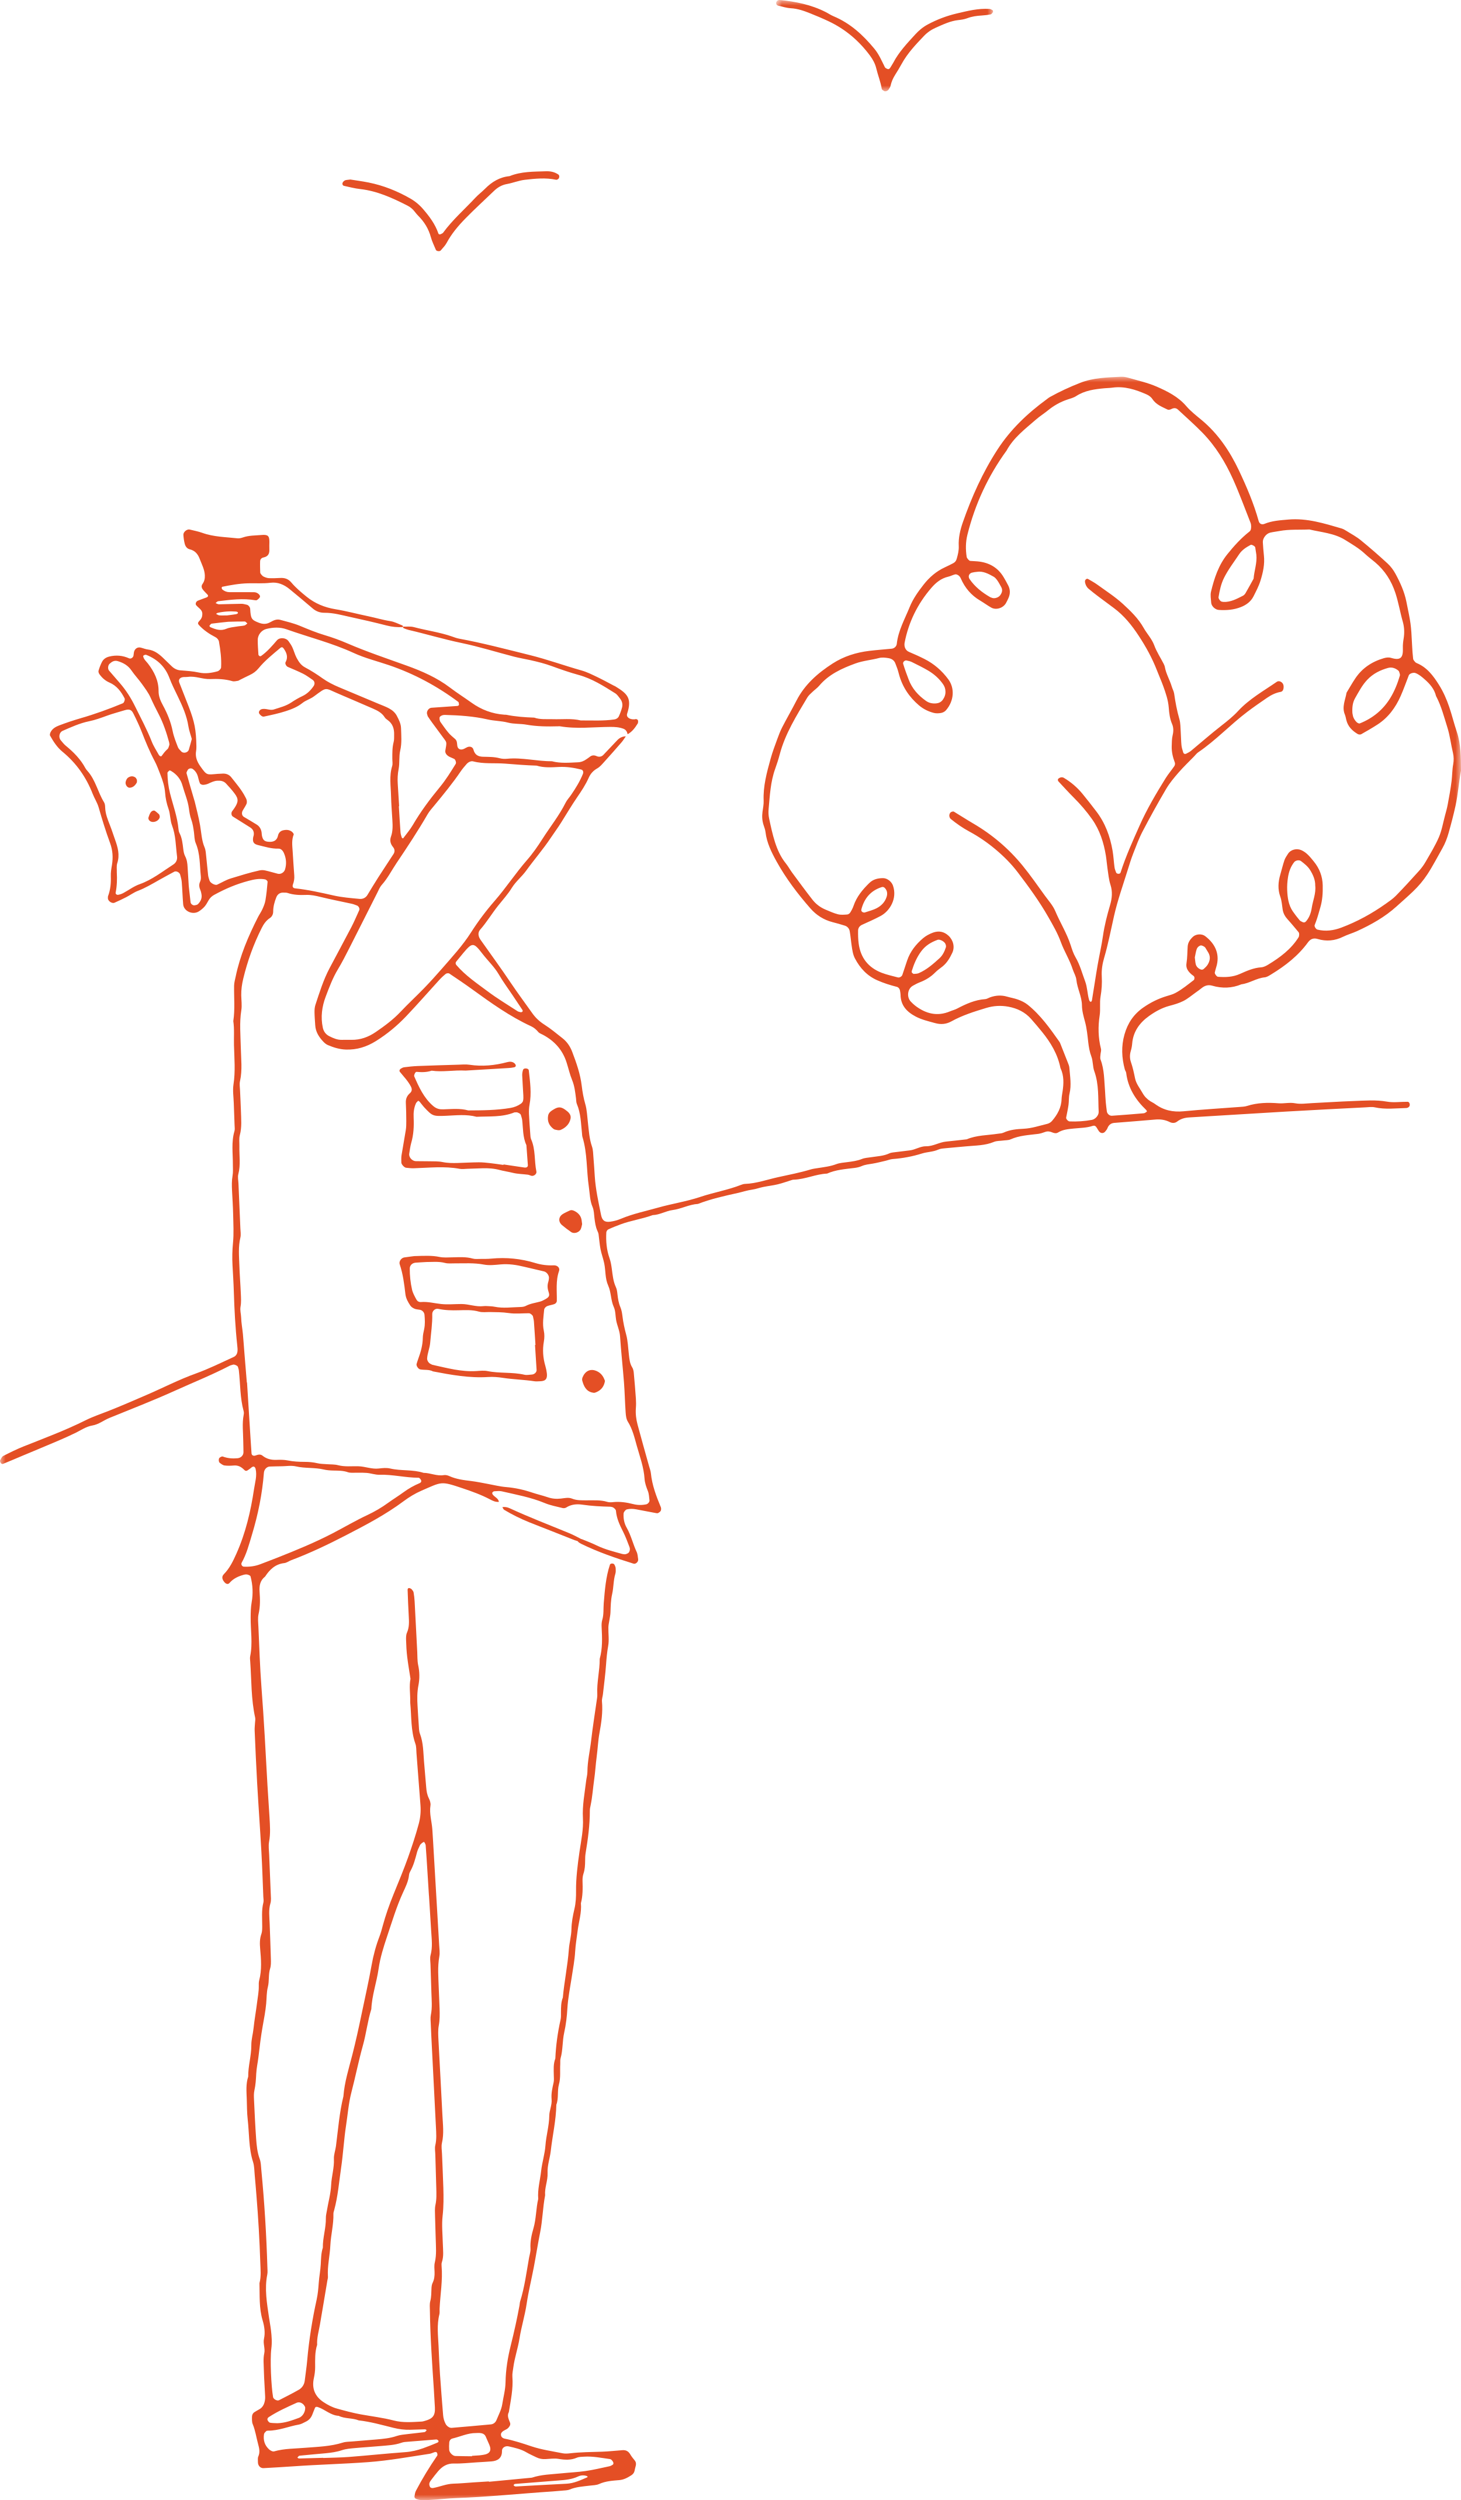 <?xml version="1.0" encoding="UTF-8"?> <svg xmlns="http://www.w3.org/2000/svg" xmlns:xlink="http://www.w3.org/1999/xlink" width="128px" height="219px" viewBox="0 0 128 219" version="1.1"><title>Group 25</title><defs><polygon id="path-1" points="0 0 128 0 128 186 0 186"></polygon><polygon id="path-3" points="0 0 19 0 19 8 0 8"></polygon></defs><g id="Belmont-Website-Copy" stroke="none" stroke-width="1" fill="none" fill-rule="evenodd"><g id="Gallery" transform="translate(-1085, -202)"><g id="Group-25" transform="translate(1085, 202)"><g id="Group-3" transform="translate(0, 33)"><mask id="mask-2" fill="white"><use xlink:href="#path-1"></use></mask><g id="Clip-2"></g><path d="M19.899,20.905 C20.139,20.873 20.411,20.846 20.679,20.799 C20.818,20.775 20.878,20.695 20.833,20.636 C20.805,20.598 20.741,20.572 20.691,20.569 C20.144,20.526 19.602,20.562 19.067,20.683 C19.017,20.694 18.975,20.741 18.929,20.771 C19.024,20.816 19.116,20.891 19.213,20.9 C19.43,20.919 19.649,20.905 19.899,20.905 M19.994,21.463 C19.616,21.504 19.081,21.554 18.549,21.626 C18.471,21.637 18.404,21.748 18.343,21.822 C18.336,21.83 18.396,21.921 18.44,21.94 C18.89,22.132 19.33,22.29 19.837,22.075 C20.127,21.952 20.462,21.931 20.778,21.876 C20.99,21.839 21.209,21.837 21.417,21.789 C21.51,21.767 21.587,21.674 21.671,21.613 C21.595,21.553 21.521,21.441 21.444,21.44 C21.014,21.432 20.583,21.45 19.994,21.463 M104.679,50.864 C104.71,51.107 104.719,51.272 104.754,51.43 C104.805,51.656 104.954,51.809 105.164,51.905 C105.268,51.953 105.375,51.953 105.466,51.868 C105.584,51.758 105.711,51.646 105.796,51.512 C106.012,51.169 106.077,50.805 105.856,50.432 C105.773,50.292 105.69,50.151 105.601,50.014 C105.53,49.903 105.273,49.784 105.174,49.817 C105.01,49.873 104.889,49.998 104.84,50.149 C104.759,50.405 104.72,50.674 104.679,50.864 M45.045,184.751 C45.096,184.768 45.147,184.801 45.195,184.798 C46.671,184.719 48.146,184.627 49.622,184.557 C50.295,184.524 50.879,184.239 51.477,183.984 C51.48,183.982 51.466,183.905 51.447,183.897 C51.178,183.788 50.884,183.811 50.649,183.922 C50.086,184.187 49.493,184.23 48.893,184.276 C47.637,184.37 46.382,184.47 45.128,184.573 C45.081,184.577 45.034,184.626 44.996,184.662 C44.989,184.668 45.028,184.721 45.045,184.751 M75.602,46.911 C75.653,46.918 75.71,46.944 75.753,46.93 C76.114,46.808 76.493,46.718 76.825,46.542 C77.216,46.335 77.527,46.015 77.671,45.579 C77.761,45.31 77.748,45.045 77.55,44.813 C77.471,44.72 77.374,44.666 77.26,44.701 C76.288,45.004 75.724,45.683 75.469,46.642 C75.435,46.769 75.484,46.859 75.602,46.911 M24.305,179.256 C24.97,179.239 25.579,179.011 26.188,178.789 C26.511,178.672 26.76,178.26 26.738,177.887 C26.735,177.836 26.703,177.784 26.676,177.738 C26.526,177.484 26.23,177.358 25.984,177.469 C25.15,177.848 24.311,178.221 23.542,178.725 C23.439,178.792 23.398,178.905 23.455,179.012 C23.499,179.094 23.581,179.198 23.66,179.213 C23.871,179.25 24.089,179.245 24.305,179.256 M85.588,17.09 C85.483,17.102 85.429,17.106 85.376,17.115 C85.323,17.123 85.271,17.139 85.218,17.146 C84.908,17.189 84.778,17.479 84.95,17.729 C85.416,18.406 86.045,18.899 86.75,19.306 C86.795,19.332 86.849,19.342 86.898,19.363 C87.111,19.456 87.466,19.355 87.618,19.153 C87.789,18.925 87.868,18.683 87.713,18.413 C87.607,18.227 87.511,18.033 87.389,17.859 C87.298,17.73 87.189,17.592 87.056,17.516 C86.588,17.251 86.108,17.001 85.588,17.09 M80.034,52.309 C80.17,52.292 80.341,52.306 80.481,52.247 C81.185,51.946 81.751,51.444 82.308,50.938 C82.588,50.683 82.756,50.334 82.871,49.972 C82.899,49.883 82.867,49.756 82.823,49.665 C82.721,49.448 82.322,49.256 82.148,49.32 C81.584,49.526 81.096,49.81 80.72,50.313 C80.323,50.843 80.078,51.424 79.885,52.041 C79.871,52.085 79.869,52.147 79.89,52.185 C79.914,52.229 79.969,52.256 80.034,52.309 M41.346,182.152 C41.346,182.139 41.346,182.126 41.345,182.114 C41.562,182.1 41.779,182.089 41.995,182.072 C42.103,182.064 42.21,182.045 42.317,182.03 C42.905,181.95 43.089,181.661 42.873,181.153 C42.768,180.906 42.661,180.658 42.548,180.413 C42.445,180.19 42.241,180.128 42.018,180.112 C41.91,180.104 41.802,180.119 41.693,180.118 C40.972,180.114 40.328,180.437 39.645,180.594 C39.475,180.634 39.375,180.778 39.36,180.946 C39.34,181.159 39.34,181.376 39.354,181.59 C39.37,181.826 39.661,182.12 39.886,182.128 C40.372,182.144 40.859,182.145 41.346,182.152 M28.318,182.288 C28.318,182.293 28.318,182.297 28.318,182.302 C29.081,182.273 29.847,182.269 30.608,182.209 C32.239,182.082 33.868,181.91 35.5,181.791 C36.053,181.752 36.574,181.626 37.087,181.443 C37.497,181.297 37.9,181.134 38.301,180.967 C38.435,180.911 38.454,180.814 38.372,180.747 C38.332,180.714 38.276,180.677 38.23,180.68 C37.308,180.75 36.385,180.823 35.463,180.901 C35.355,180.91 35.247,180.94 35.145,180.976 C34.571,181.178 33.968,181.197 33.371,181.253 C32.61,181.323 31.847,181.364 31.086,181.436 C30.708,181.472 30.317,181.499 29.961,181.619 C29.488,181.778 29.007,181.842 28.519,181.889 C27.759,181.961 26.997,182.023 26.238,182.102 C26.171,182.109 26.114,182.21 26.052,182.268 C26.099,182.295 26.146,182.347 26.192,182.346 C26.9,182.331 27.609,182.309 28.318,182.288 M82.832,27.559 C82.828,27.318 82.751,27.119 82.626,26.937 C82.282,26.439 81.835,26.043 81.318,25.738 C80.852,25.463 80.364,25.226 79.879,24.986 C79.738,24.916 79.574,24.888 79.417,24.853 C79.369,24.842 79.304,24.858 79.26,24.883 C79.154,24.945 79.099,25.047 79.132,25.158 C79.27,25.622 79.44,26.074 79.611,26.527 C79.913,27.325 80.445,27.907 81.121,28.389 C81.399,28.587 81.718,28.646 82.049,28.609 C82.267,28.585 82.46,28.487 82.596,28.299 C82.76,28.071 82.847,27.823 82.832,27.559 M115.229,44.568 C115.238,44.088 115.049,43.644 114.788,43.221 C114.584,42.889 114.284,42.656 113.982,42.424 C113.827,42.305 113.516,42.357 113.395,42.506 C113.078,42.9 112.919,43.361 112.843,43.845 C112.784,44.219 112.757,44.604 112.773,44.981 C112.801,45.631 112.886,46.278 113.268,46.835 C113.452,47.103 113.654,47.36 113.863,47.609 C113.929,47.687 114.041,47.728 114.138,47.776 C114.239,47.826 114.341,47.798 114.424,47.702 C114.721,47.362 114.863,46.933 114.926,46.515 C115.022,45.875 115.306,45.262 115.229,44.568 M110.071,15.59 C110.038,15.375 110.005,15.16 109.972,14.946 C109.955,14.842 109.659,14.681 109.573,14.727 C109.184,14.934 108.811,15.173 108.566,15.543 C108.115,16.224 107.613,16.87 107.244,17.606 C106.972,18.151 106.852,18.727 106.756,19.315 C106.738,19.426 106.913,19.671 107.021,19.694 C107.075,19.706 107.129,19.721 107.183,19.724 C107.812,19.755 108.341,19.462 108.875,19.194 C108.968,19.147 109.059,19.062 109.112,18.972 C109.358,18.549 109.59,18.119 109.828,17.691 C109.883,16.989 110.146,16.31 110.071,15.59 M16.804,31.728 C16.699,31.348 16.563,30.987 16.505,30.615 C16.361,29.685 15.985,28.845 15.581,28.01 C15.321,27.471 15.049,26.935 14.839,26.376 C14.468,25.393 13.783,24.747 12.823,24.364 C12.777,24.345 12.71,24.353 12.661,24.371 C12.613,24.389 12.538,24.441 12.542,24.468 C12.584,24.752 12.811,24.924 12.973,25.136 C13.513,25.845 13.898,26.616 13.893,27.53 C13.89,27.985 14.055,28.379 14.266,28.766 C14.659,29.486 14.967,30.234 15.129,31.047 C15.223,31.523 15.412,31.983 15.585,32.44 C15.64,32.585 15.773,32.705 15.884,32.825 C16.065,33.022 16.461,32.932 16.542,32.67 C16.64,32.36 16.717,32.044 16.804,31.728 M45.777,55.614 C45.78,55.57 45.803,55.513 45.783,55.484 C45.483,55.028 45.178,54.577 44.874,54.124 C44.479,53.535 44.054,52.963 43.699,52.351 C43.308,51.681 42.744,51.159 42.278,50.555 C41.498,49.545 41.394,49.517 40.592,50.473 C40.381,50.724 40.172,50.976 39.968,51.232 C39.896,51.323 39.903,51.435 39.985,51.532 C40.775,52.454 41.78,53.128 42.74,53.846 C43.57,54.466 44.463,55.002 45.333,55.568 C45.419,55.625 45.533,55.646 45.637,55.665 C45.679,55.673 45.731,55.632 45.777,55.614 M118.485,29.452 C118.506,29.548 118.52,29.715 118.583,29.861 C118.645,30.004 118.742,30.14 118.852,30.252 C118.919,30.319 119.061,30.394 119.13,30.367 C120.274,29.913 121.184,29.165 121.819,28.117 C122.183,27.518 122.442,26.862 122.642,26.186 C122.656,26.137 122.653,26.075 122.637,26.026 C122.605,25.928 122.585,25.803 122.514,25.743 C122.256,25.524 121.937,25.414 121.61,25.505 C120.927,25.695 120.311,25.997 119.802,26.529 C119.343,27.009 119.053,27.579 118.73,28.139 C118.504,28.531 118.458,28.952 118.485,29.452 M16.539,44.634 C16.563,44.846 16.627,45.44 16.696,46.032 C16.713,46.18 16.896,46.326 17.049,46.3 C17.151,46.283 17.274,46.263 17.341,46.197 C17.583,45.957 17.719,45.668 17.649,45.316 C17.628,45.209 17.609,45.099 17.567,45 C17.458,44.743 17.402,44.498 17.535,44.221 C17.602,44.084 17.61,43.9 17.594,43.743 C17.493,42.774 17.542,41.785 17.148,40.853 C17.025,40.562 17.037,40.213 16.992,39.89 C16.939,39.513 16.887,39.141 16.754,38.776 C16.644,38.473 16.593,38.144 16.551,37.822 C16.458,37.115 16.168,36.464 15.98,35.785 C15.834,35.257 15.485,34.823 14.994,34.533 C14.949,34.506 14.866,34.47 14.843,34.489 C14.772,34.549 14.67,34.633 14.671,34.708 C14.679,35.306 14.747,35.899 14.895,36.482 C15.16,37.532 15.544,38.554 15.641,39.644 C15.65,39.751 15.672,39.866 15.721,39.96 C15.954,40.407 15.998,40.893 16.058,41.381 C16.084,41.593 16.124,41.818 16.222,42.004 C16.381,42.306 16.417,42.621 16.435,42.948 C16.459,43.383 16.488,43.817 16.539,44.634 M14.844,32.224 C14.831,32.124 14.83,32.068 14.816,32.016 C14.588,31.177 14.309,30.35 13.912,29.579 C13.664,29.097 13.418,28.619 13.199,28.121 C13.004,27.679 12.7,27.282 12.416,26.884 C12.131,26.486 11.79,26.128 11.515,25.724 C11.22,25.291 10.814,25.062 10.33,24.913 C10.018,24.817 9.803,24.957 9.6,25.144 C9.448,25.285 9.432,25.598 9.551,25.736 C9.871,26.105 10.19,26.475 10.509,26.843 C11.045,27.463 11.476,28.142 11.838,28.881 C12.341,29.904 12.884,30.907 13.301,31.972 C13.459,32.374 13.706,32.741 13.916,33.123 C13.941,33.167 13.984,33.209 14.03,33.234 C14.06,33.251 14.131,33.252 14.147,33.233 C14.308,33.017 14.461,32.8 14.671,32.619 C14.779,32.525 14.8,32.333 14.844,32.224 M26.784,181.406 C27.875,181.32 28.973,181.288 30.032,180.955 C30.289,180.873 30.574,180.879 30.847,180.856 C31.557,180.794 32.268,180.743 32.978,180.68 C33.578,180.627 34.176,180.574 34.755,180.375 C35.062,180.271 35.398,180.248 35.724,180.207 C36.213,180.144 36.705,180.103 37.194,180.037 C37.264,180.028 37.322,179.928 37.385,179.87 C37.338,179.842 37.291,179.79 37.245,179.791 C36.807,179.8 36.369,179.821 35.93,179.831 C35.436,179.843 34.96,179.782 34.472,179.661 C33.466,179.412 32.464,179.124 31.428,179.009 C30.864,178.784 30.226,178.879 29.672,178.61 C28.979,178.574 28.488,178.061 27.868,177.849 C27.739,177.804 27.646,177.799 27.59,177.928 C27.503,178.127 27.433,178.334 27.349,178.534 C27.24,178.796 27.056,178.994 26.8,179.117 C26.603,179.211 26.408,179.336 26.2,179.372 C25.286,179.531 24.418,179.917 23.472,179.909 C23.42,179.908 23.35,179.921 23.318,179.955 C23.244,180.03 23.147,180.116 23.132,180.21 C23.046,180.727 23.182,181.189 23.572,181.547 C23.684,181.649 23.89,181.76 24.011,181.725 C24.92,181.463 25.857,181.488 26.784,181.406 M42.833,184.355 C42.834,184.366 42.835,184.376 42.836,184.386 C44.089,184.267 45.342,184.147 46.596,184.027 C47.436,183.745 48.318,183.737 49.187,183.647 C49.895,183.573 50.609,183.546 51.312,183.443 C52.013,183.341 52.704,183.173 53.398,183.026 C53.499,183.005 53.596,182.945 53.686,182.889 C53.72,182.868 53.743,182.807 53.744,182.765 C53.745,182.639 53.567,182.414 53.453,182.399 C52.698,182.3 51.948,182.137 51.179,182.187 C50.961,182.201 50.726,182.198 50.532,182.28 C50.001,182.506 49.478,182.471 48.925,182.38 C48.555,182.319 48.164,182.383 47.782,182.4 C47.502,182.414 47.239,182.366 46.988,182.241 C46.695,182.095 46.391,181.967 46.11,181.801 C45.629,181.518 45.095,181.41 44.564,181.285 C44.28,181.218 43.971,181.396 43.979,181.678 C43.997,182.334 43.565,182.561 43.064,182.601 C42.628,182.636 42.19,182.659 41.753,182.685 C41.098,182.724 40.441,182.804 39.786,182.786 C39.168,182.768 38.741,183.042 38.373,183.474 C38.161,183.723 37.962,183.983 37.765,184.244 C37.701,184.33 37.635,184.431 37.617,184.533 C37.6,184.626 37.624,184.743 37.67,184.827 C37.726,184.929 37.844,184.951 37.963,184.929 C38.552,184.82 39.106,184.569 39.718,184.552 C40.32,184.536 40.92,184.476 41.521,184.437 C41.958,184.408 42.395,184.382 42.833,184.355 M17.064,37.229 C17.178,37.722 17.395,38.512 17.533,39.314 C17.644,39.957 17.663,40.612 17.925,41.229 C18.029,41.473 18.036,41.761 18.067,42.031 C18.128,42.573 18.171,43.118 18.233,43.66 C18.252,43.819 18.307,43.975 18.356,44.129 C18.426,44.347 18.845,44.573 19.027,44.49 C19.424,44.307 19.804,44.072 20.219,43.945 C21.053,43.691 21.887,43.428 22.741,43.241 C22.894,43.208 23.068,43.209 23.221,43.243 C23.594,43.325 23.96,43.438 24.331,43.533 C24.596,43.602 24.891,43.423 24.972,43.158 C25.12,42.668 25.078,42.189 24.874,41.724 C24.783,41.515 24.621,41.327 24.393,41.334 C23.777,41.352 23.204,41.165 22.621,41.026 C22.215,40.93 22.111,40.749 22.184,40.325 C22.194,40.272 22.219,40.222 22.228,40.168 C22.275,39.871 22.176,39.637 21.916,39.475 C21.776,39.389 21.638,39.3 21.499,39.213 C21.13,38.981 20.759,38.752 20.392,38.518 C20.271,38.44 20.24,38.21 20.329,38.073 C20.388,37.982 20.461,37.899 20.521,37.809 C20.901,37.243 20.913,36.978 20.537,36.484 C20.306,36.181 20.052,35.894 19.79,35.618 C19.589,35.407 19.318,35.368 19.033,35.386 C18.751,35.403 18.51,35.523 18.26,35.638 C18.118,35.705 17.951,35.742 17.794,35.748 C17.7,35.751 17.553,35.691 17.519,35.618 C17.431,35.426 17.393,35.212 17.334,35.007 C17.256,34.737 17.111,34.516 16.877,34.351 C16.756,34.265 16.528,34.3 16.449,34.442 C16.398,34.534 16.322,34.655 16.345,34.739 C16.544,35.473 16.764,36.202 17.064,37.229 M24.726,95.433 C24.291,95.442 23.962,95.445 23.635,95.458 C23.374,95.467 23.144,95.711 23.121,96.004 C22.978,97.854 22.609,99.662 22.073,101.435 C21.822,102.266 21.606,103.113 21.174,103.881 C21.093,104.027 21.208,104.219 21.358,104.228 C21.855,104.255 22.338,104.194 22.804,104.015 C23.314,103.82 23.825,103.628 24.333,103.427 C25.958,102.785 27.57,102.122 29.126,101.316 C30.144,100.788 31.131,100.202 32.169,99.716 C32.818,99.412 33.425,99.059 34.001,98.64 C34.443,98.32 34.91,98.035 35.351,97.712 C35.794,97.387 36.266,97.121 36.772,96.909 C36.892,96.858 36.942,96.745 36.882,96.635 C36.837,96.553 36.743,96.439 36.671,96.439 C35.522,96.44 34.398,96.144 33.245,96.178 C32.87,96.189 32.493,96.043 32.114,96.016 C31.678,95.985 31.239,96.009 30.801,96.003 C30.693,96.001 30.579,95.991 30.478,95.956 C30.056,95.807 29.619,95.819 29.181,95.809 C28.909,95.802 28.631,95.781 28.368,95.719 C27.565,95.53 26.735,95.632 25.928,95.445 C25.513,95.35 25.056,95.432 24.726,95.433 M10.234,43.422 C10.267,44.014 10.249,44.608 10.131,45.198 C10.111,45.299 10.229,45.399 10.339,45.381 C10.495,45.356 10.654,45.304 10.794,45.23 C11.275,44.973 11.722,44.63 12.229,44.451 C13.333,44.062 14.226,43.34 15.186,42.724 C15.423,42.572 15.548,42.314 15.511,42.019 C15.394,41.105 15.407,40.177 15.068,39.29 C14.897,38.84 14.929,38.314 14.766,37.859 C14.598,37.389 14.5,36.916 14.464,36.429 C14.422,35.877 14.254,35.364 14.055,34.857 C13.896,34.452 13.749,34.038 13.546,33.656 C13.111,32.836 12.759,31.983 12.423,31.121 C12.325,30.868 12.217,30.617 12.104,30.37 C11.969,30.074 11.827,29.779 11.68,29.488 C11.509,29.151 11.318,29.089 10.91,29.215 C10.391,29.375 9.865,29.509 9.353,29.697 C8.843,29.884 8.334,30.069 7.793,30.18 C6.991,30.345 6.242,30.687 5.492,31.014 C5.189,31.146 5.104,31.583 5.327,31.846 C5.467,32.012 5.601,32.189 5.768,32.325 C6.448,32.883 7.059,33.496 7.478,34.28 C7.529,34.375 7.601,34.461 7.674,34.542 C8.379,35.334 8.571,36.395 9.115,37.273 C9.196,37.403 9.21,37.588 9.215,37.749 C9.235,38.305 9.445,38.805 9.643,39.312 C9.801,39.716 9.931,40.131 10.078,40.54 C10.319,41.211 10.51,41.878 10.274,42.605 C10.193,42.854 10.244,43.145 10.234,43.422 M34.969,37.617 C34.96,37.618 34.952,37.619 34.943,37.619 C34.99,38.381 35.034,39.143 35.089,39.904 C35.101,40.061 35.155,40.216 35.202,40.367 C35.213,40.402 35.311,40.444 35.313,40.441 C35.605,40.05 35.927,39.675 36.173,39.255 C36.863,38.074 37.678,36.983 38.547,35.931 C39.07,35.297 39.497,34.6 39.928,33.905 C39.989,33.806 39.905,33.532 39.794,33.475 C39.553,33.352 39.27,33.293 39.099,33.063 C39.04,32.984 38.996,32.857 39.013,32.764 C39.143,32.039 39.149,32.04 38.922,31.736 C38.563,31.255 38.208,30.772 37.853,30.287 C37.725,30.111 37.601,29.931 37.481,29.749 C37.452,29.706 37.455,29.643 37.432,29.594 C37.322,29.361 37.533,29.013 37.798,28.995 C38.561,28.943 39.325,28.892 40.087,28.835 C40.133,28.832 40.211,28.77 40.21,28.738 C40.207,28.648 40.201,28.518 40.143,28.475 C38.289,27.097 36.279,26.013 34.085,25.266 C33.051,24.915 31.985,24.654 30.988,24.195 C29.096,23.325 27.073,22.821 25.118,22.127 C24.52,21.915 23.94,21.948 23.347,22.088 C22.932,22.185 22.588,22.586 22.582,23.038 C22.576,23.472 22.614,23.907 22.641,24.341 C22.644,24.386 22.694,24.442 22.737,24.468 C22.77,24.487 22.84,24.485 22.871,24.463 C23.41,24.081 23.835,23.586 24.262,23.089 C24.504,22.807 25.052,22.85 25.277,23.16 C25.404,23.335 25.529,23.517 25.618,23.713 C25.754,24.008 25.832,24.333 25.984,24.618 C26.163,24.95 26.358,25.264 26.728,25.46 C27.258,25.741 27.767,26.067 28.256,26.416 C28.706,26.737 29.191,26.98 29.694,27.193 C30.852,27.684 32.013,28.167 33.173,28.653 C33.475,28.78 33.788,28.89 34.075,29.045 C34.363,29.201 34.615,29.406 34.774,29.714 C34.951,30.056 35.125,30.394 35.136,30.788 C35.154,31.439 35.216,32.082 35.064,32.739 C34.942,33.262 35.027,33.831 34.924,34.361 C34.839,34.798 34.82,35.223 34.847,35.658 C34.888,36.311 34.929,36.964 34.969,37.617 M30.777,58.083 C31.572,58.096 32.267,57.846 32.925,57.395 C33.695,56.867 34.436,56.321 35.08,55.639 C35.754,54.924 36.479,54.257 37.163,53.551 C37.694,53.001 38.209,52.433 38.711,51.856 C39.606,50.827 40.531,49.828 41.271,48.667 C41.885,47.704 42.576,46.785 43.331,45.918 C44.335,44.764 45.172,43.479 46.18,42.326 C46.681,41.753 47.119,41.117 47.529,40.475 C48.204,39.418 48.994,38.435 49.556,37.307 C49.677,37.066 49.873,36.863 50.027,36.638 C50.429,36.052 50.803,35.451 51.07,34.789 C51.14,34.616 51.075,34.444 50.92,34.406 C50.28,34.249 49.637,34.148 48.971,34.181 C48.316,34.215 47.655,34.261 47.012,34.063 C46.083,34.038 45.158,33.958 44.232,33.887 C43.309,33.817 42.376,33.933 41.459,33.691 C41.256,33.638 41.026,33.757 40.874,33.93 C40.695,34.136 40.515,34.343 40.362,34.568 C39.656,35.609 38.857,36.578 38.057,37.548 C37.849,37.801 37.624,38.047 37.461,38.328 C36.614,39.794 35.679,41.204 34.735,42.609 C34.309,43.242 33.967,43.929 33.451,44.506 C33.274,44.704 33.171,44.972 33.048,45.214 C32.235,46.819 31.431,48.428 30.614,50.031 C30.292,50.662 29.973,51.297 29.606,51.903 C29.15,52.658 28.847,53.476 28.538,54.29 C28.205,55.17 28.081,56.084 28.283,57.02 C28.356,57.361 28.553,57.619 28.862,57.77 C29.205,57.938 29.556,58.097 29.956,58.084 C30.23,58.075 30.504,58.083 30.777,58.083 M17.206,32.34 C17.202,32.436 17.212,32.602 17.183,32.762 C17.09,33.28 17.253,33.704 17.557,34.13 C18.128,34.931 18.099,34.868 19.045,34.787 C19.208,34.774 19.372,34.767 19.536,34.762 C19.828,34.753 20.086,34.862 20.26,35.083 C20.697,35.638 21.165,36.174 21.49,36.809 C21.54,36.905 21.598,37.004 21.616,37.108 C21.634,37.211 21.635,37.335 21.593,37.426 C21.502,37.622 21.376,37.802 21.269,37.991 C21.146,38.209 21.19,38.448 21.373,38.558 C21.747,38.783 22.128,38.998 22.497,39.232 C22.739,39.385 22.873,39.62 22.917,39.903 C22.934,40.011 22.93,40.122 22.955,40.227 C23.038,40.557 23.136,40.743 23.664,40.739 C24.033,40.736 24.276,40.574 24.357,40.189 C24.405,39.965 24.562,39.789 24.784,39.734 C25.052,39.669 25.334,39.667 25.568,39.849 C25.645,39.909 25.754,40.045 25.732,40.099 C25.538,40.577 25.606,41.065 25.639,41.554 C25.687,42.261 25.723,42.969 25.781,43.676 C25.804,43.956 25.759,44.213 25.664,44.473 C25.594,44.665 25.676,44.794 25.848,44.812 C26.992,44.933 28.111,45.188 29.23,45.439 C29.976,45.606 30.738,45.666 31.497,45.737 C31.775,45.763 32.032,45.655 32.192,45.392 C32.504,44.879 32.812,44.364 33.136,43.859 C33.576,43.17 34.034,42.491 34.477,41.804 C34.608,41.601 34.589,41.382 34.437,41.199 C34.207,40.924 34.133,40.615 34.252,40.286 C34.424,39.808 34.405,39.322 34.376,38.83 C34.333,38.122 34.276,37.415 34.259,36.707 C34.239,35.839 34.091,34.967 34.358,34.105 C34.42,33.906 34.371,33.672 34.372,33.454 C34.372,32.964 34.362,32.475 34.489,31.991 C34.543,31.786 34.525,31.56 34.53,31.344 C34.543,30.825 34.399,30.376 33.95,30.062 C33.862,29.999 33.766,29.93 33.711,29.84 C33.466,29.447 33.086,29.244 32.677,29.069 C31.672,28.64 30.673,28.195 29.664,27.771 C28.407,27.242 28.695,27.126 27.488,28.01 C27.184,28.233 26.791,28.339 26.499,28.574 C26.059,28.928 25.552,29.126 25.036,29.293 C24.416,29.493 23.773,29.629 23.135,29.766 C22.975,29.8 22.831,29.666 22.729,29.532 C22.661,29.442 22.667,29.338 22.746,29.238 C22.78,29.197 22.825,29.156 22.874,29.137 C23.249,28.991 23.624,29.267 23.999,29.142 C24.517,28.971 25.054,28.846 25.514,28.536 C25.832,28.323 26.157,28.131 26.506,27.968 C26.906,27.781 27.219,27.47 27.472,27.102 C27.605,26.907 27.586,26.682 27.376,26.539 C27.107,26.356 26.842,26.158 26.552,26.012 C26.113,25.791 25.654,25.61 25.204,25.411 C25.082,25.356 24.951,25.127 25.019,25.001 C25.267,24.547 25.108,24.166 24.845,23.793 C24.763,23.678 24.667,23.663 24.562,23.752 C23.894,24.315 23.208,24.86 22.652,25.539 C22.438,25.801 22.182,25.987 21.879,26.128 C21.581,26.266 21.291,26.418 20.997,26.563 C20.948,26.588 20.9,26.627 20.849,26.633 C20.689,26.654 20.512,26.709 20.366,26.666 C19.725,26.478 19.072,26.453 18.414,26.481 C17.753,26.508 17.128,26.197 16.461,26.291 C16.353,26.307 16.242,26.299 16.133,26.303 C15.777,26.313 15.601,26.511 15.711,26.797 C15.985,27.509 16.273,28.214 16.545,28.926 C17.05,30.249 17.18,30.928 17.206,32.34 M37.584,133.045 C37.582,133.045 37.581,133.045 37.58,133.045 C37.532,132.283 37.485,131.52 37.437,130.759 C37.391,130.051 37.35,129.343 37.294,128.637 C37.287,128.537 37.22,128.437 37.165,128.347 C37.133,128.295 36.847,128.507 36.792,128.632 C36.704,128.832 36.595,129.026 36.539,129.235 C36.386,129.814 36.239,130.393 35.941,130.921 C35.889,131.014 35.848,131.123 35.837,131.228 C35.782,131.784 35.536,132.276 35.309,132.769 C34.738,134.011 34.351,135.318 33.917,136.608 C33.606,137.536 33.309,138.472 33.17,139.445 C33.002,140.631 32.587,141.772 32.533,142.978 C32.208,144.02 32.09,145.111 31.797,146.159 C31.416,147.522 31.142,148.909 30.786,150.277 C30.539,151.23 30.467,152.209 30.319,153.175 C30.13,154.409 30.067,155.659 29.884,156.897 C29.702,158.134 29.608,159.383 29.277,160.595 C29.248,160.7 29.208,160.808 29.211,160.913 C29.236,161.845 28.988,162.748 28.943,163.674 C28.899,164.595 28.669,165.503 28.731,166.435 C28.738,166.541 28.698,166.65 28.681,166.757 C28.464,168.044 28.253,169.331 28.03,170.617 C27.927,171.205 27.752,171.784 27.785,172.391 C27.58,173.026 27.609,173.683 27.611,174.336 C27.611,174.665 27.57,174.983 27.499,175.306 C27.303,176.195 27.577,176.907 28.358,177.419 C28.727,177.661 29.1,177.858 29.533,177.978 C30.217,178.167 30.901,178.354 31.599,178.481 C32.565,178.657 33.547,178.772 34.494,179.018 C35.317,179.232 36.122,179.153 36.938,179.112 C37.046,179.107 37.153,179.071 37.258,179.041 C37.929,178.853 38.136,178.571 38.102,177.876 C38.075,177.331 38.042,176.787 38.006,176.242 C37.855,173.957 37.694,171.671 37.663,169.379 C37.66,169.109 37.628,168.825 37.696,168.57 C37.796,168.192 37.785,167.815 37.803,167.436 C37.81,167.276 37.833,167.104 37.902,166.963 C38.053,166.657 38.084,166.342 38.073,166.01 C38.064,165.738 38.029,165.453 38.091,165.194 C38.261,164.491 38.189,163.785 38.173,163.078 C38.159,162.424 38.127,161.77 38.115,161.116 C38.109,160.79 38.081,160.452 38.149,160.139 C38.256,159.65 38.237,159.164 38.224,158.674 C38.197,157.693 38.166,156.712 38.139,155.731 C38.132,155.459 38.076,155.174 38.136,154.917 C38.264,154.373 38.218,153.831 38.192,153.289 C38.08,151.001 37.959,148.714 37.843,146.426 C37.807,145.718 37.769,145.009 37.741,144.301 C37.73,144.029 37.697,143.748 37.75,143.486 C37.882,142.832 37.814,142.182 37.795,141.529 C37.77,140.711 37.74,139.894 37.716,139.076 C37.708,138.804 37.653,138.515 37.722,138.261 C37.915,137.556 37.818,136.853 37.776,136.148 C37.716,135.113 37.648,134.079 37.584,133.045 M21.625,88.099 C21.631,88.099 21.637,88.098 21.643,88.098 C21.746,89.732 21.847,91.367 21.95,93.001 C21.977,93.436 22.006,93.872 22.037,94.307 C22.048,94.464 22.198,94.56 22.381,94.493 C22.595,94.415 22.81,94.353 22.998,94.505 C23.36,94.8 23.767,94.889 24.224,94.873 C24.551,94.861 24.887,94.859 25.205,94.924 C25.693,95.023 26.182,95.048 26.676,95.049 C27.061,95.049 27.438,95.08 27.816,95.17 C28.079,95.233 28.358,95.229 28.63,95.252 C28.957,95.28 29.297,95.258 29.609,95.339 C30.207,95.497 30.809,95.416 31.408,95.435 C32.01,95.453 32.582,95.707 33.199,95.63 C33.523,95.59 33.87,95.557 34.181,95.63 C35.146,95.856 36.157,95.703 37.107,96.011 C37.709,96.012 38.274,96.317 38.893,96.209 C39.043,96.183 39.226,96.231 39.37,96.296 C39.979,96.572 40.636,96.649 41.282,96.728 C41.773,96.789 42.251,96.891 42.734,96.979 C43.27,97.076 43.796,97.213 44.348,97.258 C45.107,97.32 45.859,97.484 46.589,97.728 C47.055,97.885 47.538,97.994 48.004,98.153 C48.377,98.28 48.752,98.308 49.137,98.265 C49.463,98.229 49.803,98.141 50.112,98.267 C50.537,98.44 50.967,98.416 51.405,98.419 C52.006,98.425 52.611,98.372 53.202,98.553 C53.354,98.599 53.531,98.596 53.693,98.577 C54.302,98.51 54.89,98.6 55.481,98.749 C55.853,98.843 56.239,98.849 56.622,98.768 C56.755,98.74 56.92,98.56 56.902,98.422 C56.866,98.153 56.863,97.869 56.767,97.622 C56.627,97.263 56.494,96.908 56.469,96.522 C56.405,95.533 56.062,94.606 55.797,93.666 C55.591,92.937 55.422,92.188 55.005,91.524 C54.868,91.307 54.834,91.005 54.815,90.738 C54.752,89.867 54.737,88.992 54.67,88.122 C54.565,86.761 54.414,85.405 54.322,84.044 C54.288,83.54 54.059,83.1 53.978,82.617 C53.914,82.241 53.931,81.83 53.779,81.495 C53.502,80.884 53.553,80.204 53.282,79.6 C53.006,78.989 53.07,78.312 52.939,77.673 C52.852,77.248 52.694,76.837 52.611,76.412 C52.527,75.984 52.502,75.546 52.441,75.114 C52.426,75.008 52.379,74.905 52.335,74.806 C52.177,74.451 52.129,74.073 52.081,73.693 C52.04,73.368 52.042,73.02 51.917,72.728 C51.672,72.158 51.677,71.557 51.59,70.966 C51.374,69.513 51.469,68.02 51.031,66.594 C50.999,66.491 51.001,66.378 50.989,66.27 C50.895,65.404 50.888,64.525 50.54,63.701 C50.478,63.555 50.486,63.38 50.465,63.217 C50.395,62.677 50.342,62.141 50.13,61.622 C49.925,61.122 49.805,60.587 49.64,60.068 C49.286,58.958 48.579,58.183 47.573,57.643 C47.43,57.566 47.256,57.511 47.159,57.395 C46.978,57.179 46.78,57.007 46.525,56.89 C44.675,56.037 43.03,54.858 41.39,53.671 C40.727,53.191 40.049,52.732 39.368,52.277 C39.298,52.231 39.129,52.245 39.061,52.299 C38.848,52.467 38.649,52.658 38.466,52.858 C37.506,53.908 36.572,54.981 35.592,56.011 C34.801,56.843 33.922,57.573 32.938,58.188 C32.118,58.699 31.262,58.967 30.3,58.934 C29.744,58.914 29.225,58.754 28.721,58.539 C28.575,58.477 28.44,58.363 28.329,58.246 C27.945,57.842 27.653,57.388 27.618,56.811 C27.595,56.429 27.56,56.048 27.555,55.667 C27.553,55.451 27.567,55.223 27.633,55.021 C27.992,53.933 28.331,52.836 28.868,51.817 C29.504,50.61 30.157,49.412 30.788,48.201 C31.039,47.718 31.25,47.213 31.476,46.718 C31.533,46.592 31.424,46.373 31.279,46.319 C31.128,46.263 30.977,46.198 30.82,46.164 C29.913,45.964 28.999,45.793 28.099,45.57 C27.669,45.463 27.249,45.371 26.805,45.389 C26.256,45.411 25.711,45.394 25.182,45.213 C25.082,45.179 24.965,45.195 24.856,45.187 C24.553,45.165 24.323,45.317 24.216,45.579 C24.05,45.988 23.936,46.404 23.934,46.849 C23.933,47.081 23.834,47.289 23.649,47.412 C23.316,47.632 23.109,47.931 22.932,48.281 C22.214,49.701 21.683,51.184 21.31,52.73 C21.194,53.215 21.127,53.691 21.136,54.184 C21.144,54.621 21.21,55.067 21.142,55.492 C20.967,56.583 21.074,57.668 21.097,58.757 C21.116,59.734 21.246,60.716 21.028,61.693 C20.969,61.952 21.019,62.237 21.03,62.509 C21.053,63.109 21.091,63.709 21.108,64.309 C21.127,65.016 21.199,65.722 21.012,66.426 C20.93,66.734 20.979,67.077 20.973,67.405 C20.955,68.219 21.093,69.035 20.88,69.849 C20.814,70.102 20.88,70.391 20.892,70.663 C20.946,71.972 21.005,73.281 21.059,74.59 C21.07,74.862 21.12,75.148 21.059,75.405 C20.864,76.218 20.944,77.034 20.971,77.849 C20.998,78.667 21.065,79.485 21.099,80.303 C21.115,80.683 21.143,81.074 21.075,81.443 C21.012,81.783 21.118,82.085 21.127,82.401 C21.141,82.893 21.236,83.37 21.281,83.854 C21.331,84.398 21.367,84.943 21.411,85.487 C21.481,86.358 21.553,87.229 21.625,88.099 M96.814,62.557 C96.834,62.884 96.849,63.211 96.877,63.537 C96.9,63.809 96.938,64.079 96.972,64.349 C96.999,64.56 97.208,64.748 97.422,64.732 C98.35,64.666 99.278,64.596 100.205,64.515 C100.304,64.507 100.396,64.423 100.485,64.363 C100.492,64.359 100.454,64.259 100.417,64.224 C99.481,63.33 98.825,62.29 98.667,60.979 C98.655,60.875 98.575,60.78 98.547,60.676 C98.273,59.657 98.223,58.645 98.517,57.611 C98.798,56.622 99.317,55.844 100.168,55.251 C100.805,54.808 101.481,54.472 102.218,54.251 C102.48,54.172 102.742,54.105 102.987,53.974 C103.567,53.663 104.068,53.242 104.587,52.848 C104.646,52.804 104.665,52.64 104.631,52.563 C104.592,52.474 104.472,52.423 104.391,52.351 C104.097,52.088 103.876,51.818 103.951,51.365 C104.03,50.883 104.02,50.387 104.054,49.897 C104.079,49.55 104.268,49.288 104.513,49.057 C104.779,48.806 105.287,48.772 105.578,48.992 C106.518,49.699 106.894,50.647 106.555,51.717 C106.506,51.871 106.466,52.028 106.429,52.185 C106.404,52.292 106.599,52.551 106.703,52.559 C107.363,52.611 108.001,52.59 108.63,52.31 C109.225,52.045 109.827,51.774 110.501,51.73 C110.708,51.716 110.924,51.608 111.107,51.496 C112.142,50.867 113.106,50.154 113.764,49.107 C113.836,48.991 113.848,48.745 113.766,48.647 C113.449,48.271 113.138,47.89 112.808,47.527 C112.579,47.276 112.427,47.001 112.375,46.664 C112.317,46.287 112.294,45.895 112.168,45.541 C111.934,44.888 111.98,44.256 112.167,43.613 C112.29,43.194 112.388,42.768 112.528,42.355 C112.597,42.152 112.728,41.967 112.845,41.784 C113.084,41.412 113.606,41.289 114.01,41.468 C114.485,41.677 114.783,42.069 115.095,42.448 C115.595,43.059 115.868,43.75 115.885,44.551 C115.899,45.209 115.865,45.846 115.674,46.489 C115.549,46.905 115.446,47.327 115.291,47.735 C115.252,47.837 115.211,47.939 115.175,48.042 C115.136,48.15 115.299,48.396 115.418,48.426 C116.137,48.607 116.844,48.505 117.516,48.253 C118.905,47.731 120.199,47.021 121.408,46.163 C121.72,45.942 122.043,45.722 122.307,45.45 C122.995,44.746 123.659,44.019 124.318,43.287 C124.537,43.044 124.735,42.776 124.897,42.493 C125.305,41.783 125.74,41.081 126.063,40.332 C126.319,39.736 126.426,39.077 126.596,38.444 C126.68,38.128 126.773,37.813 126.832,37.492 C126.96,36.797 127.094,36.101 127.177,35.4 C127.234,34.915 127.226,34.424 127.317,33.937 C127.376,33.622 127.372,33.272 127.298,32.961 C127.119,32.219 127.037,31.451 126.809,30.728 C126.516,29.796 126.275,28.839 125.812,27.966 C125.664,27.352 125.272,26.902 124.812,26.501 C124.566,26.285 124.319,26.07 124.003,25.951 C123.833,25.887 123.489,25.993 123.428,26.15 C123.191,26.758 122.976,27.375 122.712,27.971 C122.261,28.988 121.619,29.864 120.666,30.476 C120.207,30.771 119.733,31.046 119.257,31.313 C119.18,31.356 119.031,31.343 118.951,31.296 C118.467,31.008 118.085,30.63 117.95,30.057 C117.912,29.898 117.885,29.733 117.823,29.583 C117.546,28.918 117.868,28.304 117.974,27.672 C118.23,27.253 118.47,26.823 118.744,26.416 C119.348,25.517 120.2,24.956 121.237,24.653 C121.456,24.589 121.665,24.562 121.879,24.627 C122.776,24.899 122.937,24.54 122.906,23.742 C122.897,23.473 122.931,23.198 122.975,22.931 C123.057,22.436 123.036,21.934 122.903,21.469 C122.664,20.632 122.527,19.774 122.253,18.942 C121.899,17.866 121.328,16.977 120.473,16.251 C120.181,16.004 119.87,15.777 119.591,15.516 C119.067,15.025 118.449,14.669 117.846,14.293 C116.891,13.699 115.777,13.63 114.72,13.377 C113.845,13.419 112.964,13.35 112.095,13.513 C111.826,13.564 111.553,13.593 111.287,13.654 C110.932,13.735 110.617,14.152 110.639,14.499 C110.663,14.88 110.688,15.262 110.731,15.641 C110.819,16.419 110.652,17.166 110.422,17.893 C110.276,18.359 110.04,18.798 109.821,19.237 C109.589,19.7 109.179,19.993 108.717,20.175 C108.1,20.419 107.442,20.471 106.78,20.426 C106.463,20.404 106.136,20.097 106.115,19.798 C106.093,19.472 106.025,19.128 106.099,18.821 C106.383,17.652 106.751,16.514 107.527,15.548 C108.112,14.821 108.732,14.136 109.469,13.558 C109.604,13.452 109.613,13.269 109.614,13.106 C109.615,12.999 109.596,12.885 109.558,12.786 C109.056,11.518 108.591,10.235 108.033,8.992 C107.36,7.492 106.506,6.089 105.348,4.903 C104.661,4.199 103.92,3.548 103.199,2.876 C103.016,2.706 102.817,2.727 102.602,2.841 C102.514,2.888 102.371,2.915 102.29,2.875 C101.805,2.635 101.285,2.448 100.964,1.953 C100.853,1.781 100.652,1.635 100.46,1.55 C99.501,1.127 98.518,0.803 97.441,0.957 C97.225,0.988 97.004,0.987 96.785,1.007 C95.909,1.086 95.045,1.198 94.279,1.696 C94.055,1.842 93.777,1.911 93.519,1.998 C92.887,2.208 92.324,2.529 91.809,2.949 C91.47,3.225 91.095,3.46 90.766,3.747 C89.82,4.571 88.801,5.33 88.187,6.468 C86.561,8.703 85.424,11.16 84.756,13.84 C84.594,14.492 84.594,15.13 84.691,15.781 C84.708,15.894 84.905,16.125 85.001,16.132 C85.219,16.149 85.438,16.153 85.656,16.174 C86.646,16.269 87.428,16.705 87.94,17.574 C88.078,17.808 88.213,18.047 88.336,18.29 C88.518,18.654 88.516,19.026 88.348,19.396 C88.281,19.545 88.211,19.694 88.129,19.836 C87.877,20.269 87.269,20.459 86.842,20.22 C86.509,20.033 86.202,19.801 85.872,19.607 C85.089,19.147 84.538,18.495 84.178,17.669 C84.137,17.573 84.07,17.475 83.989,17.413 C83.908,17.352 83.783,17.29 83.694,17.308 C83.485,17.353 83.291,17.466 83.081,17.513 C82.461,17.653 81.999,18.029 81.602,18.489 C80.397,19.882 79.607,21.481 79.256,23.288 C79.191,23.619 79.315,23.966 79.641,24.103 C80.096,24.294 80.546,24.496 80.985,24.718 C81.831,25.144 82.524,25.746 83.087,26.51 C83.654,27.28 83.596,28.399 82.871,29.222 C82.77,29.336 82.601,29.423 82.45,29.45 C82.24,29.487 82.006,29.498 81.803,29.444 C81.324,29.318 80.884,29.102 80.501,28.774 C79.644,28.042 79.052,27.147 78.759,26.059 C78.717,25.901 78.675,25.743 78.623,25.588 C78.571,25.433 78.505,25.282 78.45,25.128 C78.349,24.836 78.113,24.692 77.838,24.648 C77.572,24.604 77.278,24.569 77.025,24.635 C76.338,24.817 75.614,24.871 74.954,25.111 C73.77,25.542 72.62,26.06 71.775,27.061 C71.601,27.268 71.368,27.424 71.171,27.615 C71.015,27.766 70.84,27.913 70.731,28.096 C69.783,29.69 68.789,31.263 68.311,33.085 C68.2,33.506 68.067,33.923 67.918,34.334 C67.503,35.477 67.449,36.677 67.339,37.868 C67.315,38.136 67.325,38.419 67.381,38.682 C67.529,39.374 67.675,40.069 67.89,40.742 C68.106,41.415 68.393,42.066 68.849,42.629 C69.054,42.882 69.209,43.176 69.403,43.439 C69.988,44.23 70.569,45.024 71.174,45.799 C71.479,46.19 71.875,46.491 72.34,46.682 C72.694,46.829 73.047,46.993 73.416,47.085 C73.674,47.15 73.959,47.122 74.229,47.103 C74.323,47.097 74.439,47.012 74.492,46.929 C74.607,46.746 74.71,46.549 74.78,46.346 C75.051,45.545 75.571,44.92 76.165,44.342 C76.504,44.013 76.921,43.918 77.37,43.918 C77.734,43.918 78.116,44.229 78.234,44.57 C78.631,45.714 77.951,46.803 77.158,47.229 C76.629,47.513 76.076,47.754 75.529,48.003 C75.305,48.106 75.183,48.284 75.179,48.507 C75.172,48.888 75.18,49.273 75.23,49.65 C75.395,50.894 76.074,51.759 77.248,52.21 C77.705,52.386 78.191,52.486 78.665,52.616 C78.804,52.654 79.006,52.539 79.058,52.389 C79.199,51.977 79.333,51.562 79.471,51.149 C79.739,50.346 80.248,49.706 80.883,49.171 C81.13,48.964 81.434,48.804 81.738,48.692 C82.234,48.51 82.703,48.588 83.107,48.968 C83.523,49.359 83.666,49.959 83.431,50.46 C83.22,50.909 82.973,51.333 82.58,51.652 C82.368,51.824 82.134,51.976 81.945,52.17 C81.554,52.57 81.095,52.849 80.576,53.047 C80.372,53.124 80.18,53.234 79.988,53.338 C79.501,53.6 79.409,54.347 79.813,54.75 C79.929,54.866 80.044,54.984 80.174,55.084 C81.104,55.796 82.109,56.061 83.238,55.585 C83.439,55.5 83.657,55.449 83.849,55.348 C84.628,54.94 85.418,54.578 86.316,54.516 C86.472,54.505 86.621,54.4 86.775,54.347 C87.254,54.184 87.737,54.155 88.228,54.298 C88.543,54.389 88.871,54.442 89.178,54.553 C89.484,54.664 89.78,54.801 90.044,55.013 C91.169,55.917 91.987,57.079 92.809,58.24 C92.87,58.327 92.906,58.434 92.946,58.535 C93.148,59.041 93.351,59.547 93.547,60.056 C93.606,60.207 93.676,60.364 93.688,60.523 C93.745,61.282 93.883,62.038 93.701,62.803 C93.626,63.117 93.659,63.455 93.614,63.778 C93.562,64.152 93.478,64.522 93.407,64.893 C93.384,65.013 93.577,65.223 93.705,65.228 C94.364,65.255 95.018,65.212 95.667,65.092 C95.961,65.038 96.271,64.693 96.256,64.39 C96.197,63.197 96.292,61.991 95.872,60.829 C95.726,60.425 95.769,59.953 95.618,59.551 C95.461,59.134 95.391,58.718 95.341,58.283 C95.273,57.687 95.218,57.083 95.061,56.507 C94.932,56.029 94.797,55.555 94.791,55.066 C94.782,54.284 94.382,53.595 94.304,52.834 C94.269,52.501 94.083,52.219 93.983,51.91 C93.716,51.075 93.238,50.334 92.94,49.513 C92.659,48.741 92.246,48.031 91.841,47.32 C91.054,45.94 90.12,44.662 89.159,43.4 C88.592,42.655 87.937,42.002 87.222,41.402 C86.507,40.802 85.741,40.275 84.92,39.834 C84.338,39.521 83.803,39.145 83.293,38.732 C83.22,38.673 83.172,38.544 83.17,38.445 C83.167,38.349 83.213,38.223 83.283,38.162 C83.351,38.102 83.508,38.057 83.572,38.095 C84.133,38.433 84.681,38.791 85.248,39.122 C86.915,40.095 88.366,41.322 89.593,42.824 C90.286,43.673 90.903,44.568 91.543,45.45 C91.864,45.893 92.243,46.305 92.455,46.807 C92.878,47.813 93.466,48.743 93.802,49.788 C93.919,50.15 94.036,50.523 94.227,50.848 C94.62,51.515 94.807,52.253 95.073,52.966 C95.267,53.489 95.263,54.039 95.41,54.563 C95.446,54.689 95.509,54.768 95.585,54.747 C95.622,54.737 95.659,54.664 95.667,54.615 C95.838,53.595 95.984,52.572 96.161,51.552 C96.309,50.694 96.508,49.844 96.631,48.985 C96.763,48.061 96.995,47.166 97.255,46.28 C97.432,45.678 97.479,45.092 97.294,44.516 C97.14,44.039 97.101,43.554 97.028,43.071 C96.972,42.693 96.947,42.31 96.885,41.934 C96.698,40.792 96.347,39.703 95.675,38.751 C95.204,38.082 94.667,37.459 94.085,36.876 C93.622,36.413 93.181,35.927 92.734,35.448 C92.699,35.412 92.678,35.347 92.681,35.297 C92.684,35.254 92.722,35.2 92.76,35.175 C92.904,35.076 93.075,35.054 93.218,35.14 C93.832,35.509 94.373,35.969 94.828,36.521 C95.245,37.027 95.647,37.546 96.045,38.066 C96.826,39.085 97.257,40.254 97.472,41.504 C97.556,41.988 97.578,42.481 97.644,42.968 C97.665,43.126 97.728,43.278 97.785,43.429 C97.801,43.471 97.856,43.512 97.902,43.526 C98.026,43.563 98.143,43.528 98.178,43.419 C98.627,42.013 99.238,40.672 99.835,39.327 C100.477,37.878 101.285,36.515 102.12,35.17 C102.35,34.8 102.638,34.468 102.883,34.107 C102.937,34.028 102.963,33.886 102.93,33.8 C102.758,33.336 102.639,32.868 102.655,32.366 C102.665,32.038 102.661,31.714 102.739,31.391 C102.818,31.068 102.821,30.727 102.69,30.424 C102.488,29.961 102.433,29.474 102.396,28.987 C102.345,28.323 102.132,27.707 101.909,27.092 C101.742,26.631 101.54,26.184 101.363,25.726 C100.948,24.651 100.394,23.649 99.762,22.688 C99.16,21.77 98.477,20.919 97.584,20.258 C97.145,19.933 96.703,19.609 96.267,19.279 C95.962,19.048 95.658,18.815 95.367,18.567 C95.199,18.424 95.1,18.227 95.061,18.005 C95.04,17.882 95.07,17.781 95.176,17.718 C95.213,17.696 95.282,17.689 95.317,17.709 C95.598,17.874 95.888,18.029 96.151,18.22 C96.904,18.766 97.694,19.275 98.377,19.898 C99.058,20.521 99.735,21.177 100.197,22 C100.489,22.52 100.914,22.95 101.128,23.533 C101.333,24.092 101.671,24.602 101.946,25.136 C101.996,25.232 102.039,25.336 102.058,25.442 C102.167,26.039 102.489,26.56 102.659,27.136 C102.72,27.344 102.837,27.542 102.868,27.753 C102.978,28.509 103.114,29.256 103.328,29.993 C103.433,30.353 103.419,30.75 103.446,31.13 C103.474,31.511 103.471,31.895 103.509,32.275 C103.53,32.488 103.599,32.698 103.663,32.904 C103.703,33.032 103.813,33.074 103.931,33.014 C104.074,32.941 104.223,32.869 104.345,32.769 C105.229,32.038 106.09,31.277 106.995,30.574 C107.515,30.169 108.027,29.76 108.472,29.278 C109.45,28.221 110.698,27.526 111.863,26.721 C112.087,26.566 112.427,26.776 112.455,27.068 C112.482,27.351 112.402,27.568 112.202,27.603 C111.757,27.681 111.369,27.876 111.007,28.124 C110.42,28.525 109.835,28.93 109.269,29.358 C107.788,30.48 106.515,31.853 104.971,32.9 C104.838,32.991 104.738,33.13 104.624,33.248 C104.166,33.719 103.688,34.173 103.258,34.667 C102.865,35.12 102.472,35.587 102.17,36.1 C101.45,37.323 100.762,38.566 100.105,39.823 C99.777,40.45 99.533,41.121 99.275,41.782 C99.097,42.238 98.954,42.709 98.808,43.177 C98.388,44.528 97.911,45.864 97.599,47.246 C97.323,48.467 97.089,49.698 96.736,50.901 C96.581,51.427 96.495,51.968 96.526,52.516 C96.561,53.118 96.523,53.706 96.42,54.304 C96.329,54.837 96.426,55.401 96.344,55.936 C96.194,56.922 96.21,57.891 96.454,58.854 C96.498,59.027 96.433,59.174 96.419,59.334 C96.405,59.494 96.37,59.675 96.423,59.816 C96.759,60.702 96.736,61.638 96.814,62.557 M54.829,31.497 C54.704,31.674 54.593,31.863 54.452,32.025 C53.95,32.604 53.444,33.178 52.929,33.745 C52.747,33.945 52.565,34.168 52.336,34.298 C51.983,34.498 51.739,34.763 51.578,35.126 C51.312,35.728 50.951,36.272 50.579,36.815 C50.085,37.535 49.64,38.288 49.176,39.028 C48.887,39.492 48.56,39.93 48.258,40.383 C47.59,41.386 46.8,42.294 46.097,43.266 C45.711,43.8 45.19,44.205 44.84,44.773 C44.498,45.328 44.05,45.818 43.641,46.332 C43.097,47.015 42.65,47.77 42.071,48.429 C41.849,48.681 41.882,49.01 42.11,49.332 C42.992,50.582 43.896,51.817 44.748,53.087 C45.358,53.995 46.011,54.869 46.642,55.76 C46.93,56.166 47.282,56.488 47.71,56.76 C48.262,57.112 48.767,57.537 49.282,57.942 C49.678,58.253 49.95,58.658 50.13,59.128 C50.499,60.097 50.843,61.072 50.966,62.111 C51.031,62.651 51.125,63.183 51.278,63.713 C51.428,64.231 51.444,64.789 51.508,65.331 C51.59,66.034 51.626,66.741 51.863,67.424 C51.968,67.726 51.965,68.069 51.993,68.395 C52.039,68.939 52.074,69.484 52.108,70.029 C52.181,71.175 52.432,72.293 52.658,73.415 C52.757,73.907 52.979,74.074 53.449,74.013 C53.777,73.97 54.088,73.887 54.396,73.758 C55.458,73.313 56.586,73.082 57.69,72.77 C58.899,72.43 60.149,72.243 61.339,71.845 C62.531,71.446 63.778,71.238 64.95,70.777 C65.051,70.737 65.162,70.706 65.269,70.702 C66.265,70.667 67.201,70.325 68.159,70.114 C69.116,69.903 70.083,69.72 71.024,69.435 C71.232,69.373 71.452,69.348 71.667,69.314 C72.208,69.228 72.749,69.169 73.27,68.971 C73.572,68.858 73.912,68.836 74.237,68.794 C74.672,68.737 75.102,68.684 75.517,68.517 C75.765,68.417 76.051,68.407 76.321,68.364 C76.861,68.278 77.414,68.263 77.923,68.025 C78.02,67.98 78.132,67.959 78.24,67.945 C78.729,67.881 79.219,67.821 79.71,67.765 C80.202,67.708 80.628,67.397 81.138,67.404 C81.755,67.413 82.287,67.052 82.891,66.994 C83.492,66.936 84.091,66.863 84.69,66.797 C85.566,66.428 86.512,66.447 87.429,66.307 C87.591,66.282 87.768,66.283 87.912,66.216 C88.474,65.954 89.08,65.899 89.677,65.871 C90.4,65.837 91.071,65.605 91.76,65.44 C91.908,65.405 92.066,65.306 92.166,65.19 C92.636,64.64 92.982,64.031 93.006,63.28 C93.013,63.063 93.057,62.847 93.089,62.631 C93.197,61.922 93.229,61.22 92.906,60.549 C92.667,59.337 92.051,58.315 91.284,57.372 C90.975,56.991 90.657,56.616 90.332,56.248 C89.803,55.653 89.131,55.326 88.349,55.18 C87.686,55.057 87.044,55.096 86.403,55.29 C85.355,55.606 84.311,55.933 83.348,56.467 C82.893,56.719 82.423,56.755 81.92,56.615 C81.341,56.453 80.755,56.322 80.216,56.037 C79.437,55.626 78.907,55.059 78.898,54.126 C78.897,54.018 78.871,53.911 78.856,53.803 C78.832,53.625 78.72,53.477 78.569,53.439 C77.983,53.293 77.414,53.11 76.86,52.866 C75.964,52.471 75.35,51.802 74.905,50.957 C74.723,50.612 74.673,50.23 74.617,49.852 C74.552,49.422 74.521,48.985 74.442,48.558 C74.401,48.339 74.249,48.156 74.029,48.084 C73.665,47.964 73.293,47.867 72.923,47.769 C72.157,47.567 71.519,47.16 71.001,46.57 C69.882,45.293 68.859,43.946 68.035,42.457 C67.584,41.643 67.174,40.815 67.065,39.871 C67.041,39.658 66.953,39.451 66.889,39.242 C66.772,38.871 66.752,38.495 66.804,38.11 C66.848,37.787 66.917,37.46 66.904,37.138 C66.849,35.862 67.184,34.653 67.518,33.446 C67.677,32.868 67.892,32.305 68.097,31.741 C68.228,31.382 68.364,31.022 68.539,30.684 C68.939,29.908 69.379,29.152 69.776,28.375 C70.496,26.965 71.632,25.969 72.938,25.125 C73.925,24.488 75.009,24.149 76.164,24.011 C76.816,23.933 77.473,23.885 78.127,23.821 C78.34,23.801 78.543,23.624 78.567,23.405 C78.691,22.24 79.268,21.233 79.697,20.174 C79.987,19.458 80.429,18.837 80.902,18.23 C81.416,17.569 82.026,17.042 82.789,16.69 C83.038,16.575 83.284,16.455 83.525,16.326 C83.673,16.248 83.767,16.124 83.816,15.954 C83.923,15.585 84.017,15.214 83.997,14.828 C83.96,14.105 84.126,13.407 84.358,12.742 C85.133,10.523 86.089,8.391 87.374,6.402 C88.522,4.625 90.013,3.21 91.703,1.975 C91.792,1.91 91.875,1.836 91.97,1.784 C92.829,1.304 93.721,0.894 94.638,0.534 C95.783,0.085 96.992,0.062 98.194,0.002 C98.408,-0.009 98.634,0.026 98.841,0.086 C99.682,0.331 100.549,0.521 101.345,0.869 C102.29,1.283 103.222,1.749 103.926,2.568 C104.315,3.02 104.798,3.397 105.261,3.78 C106.727,4.993 107.756,6.541 108.552,8.224 C109.225,9.65 109.85,11.109 110.273,12.639 C110.339,12.877 110.537,12.987 110.783,12.886 C111.455,12.609 112.166,12.572 112.875,12.509 C114.5,12.366 116.017,12.848 117.541,13.292 C117.695,13.338 117.84,13.426 117.979,13.513 C118.396,13.774 118.837,14.008 119.216,14.317 C120.02,14.974 120.806,15.656 121.57,16.36 C121.847,16.615 122.084,16.936 122.263,17.268 C122.678,18.035 123.036,18.821 123.213,19.694 C123.598,21.592 123.624,21.618 123.718,23.573 C123.736,23.954 123.763,24.336 123.808,24.714 C123.82,24.81 123.914,24.9 123.98,24.984 C124.012,25.025 124.063,25.058 124.113,25.079 C125.023,25.454 125.571,26.192 126.07,26.987 C126.45,27.593 126.736,28.242 126.964,28.913 C127.21,29.635 127.388,30.378 127.632,31.1 C128.006,32.21 127.982,33.357 128,34.501 C127.808,35.518 127.742,36.555 127.523,37.566 C127.35,38.363 127.141,39.154 126.92,39.94 C126.788,40.41 126.618,40.866 126.371,41.301 C125.938,42.059 125.544,42.836 125.065,43.569 C124.701,44.125 124.281,44.621 123.807,45.075 C123.333,45.529 122.838,45.96 122.35,46.399 C121.324,47.326 120.135,47.994 118.885,48.563 C118.487,48.744 118.06,48.862 117.669,49.054 C116.944,49.411 116.201,49.48 115.437,49.247 C115.058,49.132 114.797,49.263 114.588,49.55 C113.735,50.72 112.617,51.588 111.395,52.335 C111.21,52.448 111.008,52.587 110.804,52.608 C110.081,52.678 109.478,53.127 108.766,53.217 C107.926,53.566 107.071,53.593 106.199,53.338 C105.859,53.239 105.554,53.325 105.281,53.548 C105.111,53.686 104.933,53.813 104.754,53.94 C104.398,54.193 104.061,54.485 103.675,54.68 C103.289,54.876 102.859,54.997 102.438,55.109 C101.79,55.283 101.216,55.606 100.684,55.984 C99.851,56.575 99.278,57.352 99.191,58.415 C99.174,58.63 99.133,58.848 99.07,59.055 C98.97,59.383 98.974,59.717 99.08,60.022 C99.243,60.49 99.344,60.966 99.442,61.447 C99.541,61.939 99.869,62.326 100.108,62.754 C100.272,63.047 100.5,63.279 100.781,63.458 C100.919,63.546 101.073,63.612 101.204,63.71 C101.946,64.255 102.763,64.429 103.683,64.341 C105.32,64.183 106.962,64.086 108.602,63.961 C108.819,63.944 109.046,63.94 109.251,63.874 C110.156,63.583 111.09,63.568 112.017,63.64 C112.506,63.679 112.977,63.543 113.476,63.64 C113.949,63.731 114.459,63.649 114.951,63.626 C116.156,63.569 117.36,63.486 118.565,63.443 C119.548,63.408 120.527,63.321 121.516,63.496 C122.098,63.599 122.716,63.501 123.317,63.509 C123.437,63.511 123.497,63.619 123.51,63.728 C123.523,63.842 123.484,63.937 123.377,64.001 C123.331,64.029 123.275,64.053 123.223,64.054 C122.295,64.076 121.369,64.199 120.443,63.994 C120.183,63.937 119.897,63.982 119.624,63.996 C117.324,64.115 115.024,64.23 112.725,64.363 C109.878,64.528 107.034,64.711 104.187,64.879 C103.792,64.902 103.44,64.999 103.122,65.246 C102.94,65.388 102.699,65.389 102.497,65.29 C102.091,65.088 101.675,65.023 101.223,65.064 C100.022,65.174 98.818,65.258 97.616,65.358 C97.314,65.383 97.124,65.556 97.018,65.838 C96.981,65.936 96.902,66.02 96.836,66.106 C96.685,66.299 96.436,66.295 96.285,66.095 C96.22,66.008 96.167,65.913 96.111,65.82 C96.023,65.675 95.936,65.553 95.726,65.622 C95.199,65.797 94.645,65.793 94.101,65.849 C93.61,65.9 93.119,65.93 92.681,66.207 C92.546,66.292 92.365,66.266 92.206,66.197 C92.001,66.109 91.797,66.066 91.573,66.148 C91.368,66.223 91.156,66.295 90.942,66.322 C90.128,66.424 89.305,66.458 88.535,66.801 C88.343,66.887 88.105,66.872 87.888,66.902 C87.617,66.94 87.322,66.921 87.078,67.023 C86.298,67.35 85.47,67.332 84.656,67.411 C84.055,67.47 83.454,67.514 82.853,67.575 C82.637,67.597 82.404,67.605 82.212,67.693 C81.752,67.903 81.244,67.892 80.779,68.037 C79.937,68.301 79.083,68.46 78.205,68.525 C77.991,68.541 77.783,68.631 77.57,68.68 C77.197,68.766 76.826,68.862 76.45,68.926 C76.126,68.981 75.802,69.007 75.493,69.142 C75.296,69.229 75.075,69.277 74.86,69.304 C74.046,69.405 73.223,69.459 72.459,69.799 C71.468,69.841 70.553,70.299 69.559,70.33 C69.504,70.331 69.448,70.338 69.396,70.354 C68.979,70.482 68.568,70.634 68.145,70.737 C67.722,70.84 67.284,70.885 66.856,70.973 C66.536,71.038 66.225,71.158 65.902,71.202 C65.465,71.263 65.051,71.404 64.626,71.498 C63.451,71.758 62.279,72.019 61.154,72.454 C60.379,72.499 59.692,72.891 58.924,72.993 C58.335,73.071 57.798,73.415 57.183,73.435 C56.259,73.776 55.274,73.906 54.352,74.252 C53.994,74.386 53.638,74.526 53.292,74.687 C53.21,74.725 53.126,74.855 53.12,74.947 C53.077,75.714 53.142,76.475 53.399,77.204 C53.509,77.518 53.56,77.836 53.604,78.161 C53.676,78.701 53.723,79.244 53.962,79.752 C54.052,79.944 54.074,80.174 54.099,80.39 C54.141,80.771 54.2,81.141 54.353,81.501 C54.458,81.748 54.502,82.026 54.535,82.295 C54.601,82.838 54.714,83.364 54.858,83.894 C55.014,84.467 55.028,85.079 55.099,85.674 C55.144,86.054 55.174,86.432 55.388,86.772 C55.471,86.904 55.509,87.078 55.524,87.237 C55.596,87.997 55.658,88.758 55.712,89.52 C55.731,89.791 55.732,90.066 55.71,90.337 C55.671,90.834 55.734,91.322 55.86,91.797 C56.182,93.007 56.528,94.21 56.863,95.417 C56.922,95.626 57.004,95.835 57.025,96.049 C57.131,97.094 57.496,98.059 57.896,99.017 C57.934,99.108 57.93,99.24 57.892,99.33 C57.856,99.413 57.753,99.475 57.669,99.529 C57.628,99.554 57.56,99.552 57.507,99.542 C56.916,99.432 56.326,99.317 55.735,99.207 C55.464,99.156 55.193,99.146 54.92,99.212 C54.8,99.24 54.642,99.443 54.634,99.567 C54.604,100.015 54.69,100.443 54.91,100.827 C55.292,101.495 55.455,102.249 55.779,102.939 C55.869,103.129 55.874,103.361 55.909,103.575 C55.945,103.793 55.701,104.027 55.506,103.966 C53.94,103.479 52.389,102.948 50.913,102.225 C50.723,102.131 50.536,101.997 50.513,101.747 L50.508,101.753 C50.668,101.775 50.84,101.767 50.986,101.824 C51.443,102.001 51.897,102.188 52.34,102.399 C53.034,102.73 53.775,102.91 54.509,103.114 C54.561,103.129 54.617,103.129 54.67,103.139 C54.813,103.168 55.037,103.073 55.101,102.974 C55.197,102.826 55.207,102.66 55.151,102.513 C54.977,102.057 54.808,101.597 54.588,101.163 C54.293,100.578 54.016,99.996 53.964,99.331 C53.954,99.208 53.741,99.024 53.63,99.008 C53.576,99.001 53.523,98.979 53.469,98.978 C52.653,98.961 51.841,98.918 51.029,98.799 C50.549,98.728 50.047,98.762 49.606,99.048 C49.524,99.1 49.389,99.119 49.294,99.095 C48.768,98.963 48.224,98.865 47.728,98.658 C46.511,98.152 45.225,97.921 43.954,97.628 C43.748,97.581 43.521,97.616 43.304,97.624 C43.256,97.626 43.201,97.664 43.164,97.7 C43.097,97.765 43.115,97.857 43.206,97.959 C43.382,98.154 43.671,98.256 43.711,98.565 L43.721,98.552 C43.433,98.585 43.184,98.47 42.941,98.341 C42.166,97.931 41.344,97.636 40.514,97.358 C38.591,96.714 38.737,96.788 36.924,97.573 C36.376,97.811 35.85,98.13 35.37,98.488 C33.783,99.672 32.035,100.587 30.287,101.489 C28.734,102.29 27.153,103.047 25.511,103.664 C25.307,103.741 25.116,103.892 24.909,103.915 C24.122,104.003 23.629,104.478 23.227,105.095 C22.791,105.434 22.703,105.893 22.741,106.413 C22.789,107.065 22.807,107.714 22.656,108.367 C22.572,108.73 22.623,109.129 22.64,109.51 C22.72,111.256 22.77,113.004 22.904,114.746 C23.127,117.633 23.275,120.524 23.435,123.413 C23.487,124.34 23.561,125.267 23.613,126.194 C23.652,126.901 23.71,127.604 23.575,128.316 C23.506,128.683 23.567,129.077 23.582,129.459 C23.626,130.605 23.68,131.75 23.722,132.896 C23.732,133.168 23.769,133.458 23.694,133.71 C23.516,134.309 23.605,134.903 23.626,135.501 C23.662,136.538 23.705,137.574 23.732,138.611 C23.739,138.881 23.747,139.168 23.668,139.421 C23.501,139.955 23.6,140.515 23.469,141.041 C23.347,141.526 23.366,142.013 23.321,142.5 C23.261,143.149 23.138,143.793 23.022,144.435 C22.857,145.346 22.749,146.263 22.642,147.182 C22.586,147.667 22.473,148.148 22.449,148.634 C22.424,149.126 22.4,149.61 22.29,150.094 C22.23,150.356 22.241,150.639 22.254,150.911 C22.307,152.056 22.36,153.202 22.441,154.346 C22.483,154.942 22.543,155.537 22.754,156.113 C22.864,156.414 22.865,156.756 22.896,157.081 C23.168,159.909 23.341,162.743 23.426,165.583 C23.432,165.801 23.459,166.026 23.416,166.236 C23.165,167.496 23.385,168.734 23.565,169.974 C23.619,170.349 23.693,170.721 23.738,171.096 C23.803,171.637 23.843,172.176 23.771,172.727 C23.648,173.677 23.76,176.021 23.924,176.969 C23.954,177.147 24.281,177.328 24.444,177.243 C25.025,176.941 25.613,176.65 26.181,176.325 C26.478,176.155 26.663,175.853 26.7,175.522 C26.767,174.926 26.866,174.332 26.916,173.739 C26.995,172.815 27.114,171.897 27.257,170.986 C27.391,170.128 27.558,169.27 27.744,168.419 C27.849,167.934 27.892,167.451 27.926,166.96 C27.963,166.419 28.074,165.882 28.102,165.34 C28.129,164.849 28.13,164.359 28.284,163.884 C28.269,163.007 28.567,162.163 28.55,161.284 C28.545,161.069 28.604,160.853 28.639,160.638 C28.762,159.887 28.977,159.148 29.012,158.386 C29.047,157.623 29.291,156.887 29.254,156.112 C29.236,155.74 29.384,155.363 29.434,154.986 C29.624,153.53 29.731,152.062 30.085,150.631 C30.181,149.372 30.565,148.176 30.875,146.962 C31.171,145.801 31.428,144.63 31.671,143.457 C31.969,142.018 32.3,140.585 32.556,139.136 C32.707,138.282 32.934,137.434 33.248,136.616 C33.365,136.311 33.449,135.994 33.535,135.678 C33.792,134.729 34.121,133.806 34.491,132.894 C34.921,131.835 35.365,130.781 35.748,129.704 C36.095,128.73 36.421,127.748 36.689,126.747 C36.833,126.209 36.88,125.675 36.838,125.126 C36.719,123.602 36.606,122.077 36.487,120.552 C36.466,120.28 36.482,119.991 36.393,119.741 C35.983,118.583 36.059,117.37 35.943,116.179 C35.938,116.124 35.938,116.07 35.939,116.015 C35.952,115.361 35.835,114.706 35.964,114.054 C35.865,113.408 35.752,112.765 35.674,112.117 C35.615,111.63 35.592,111.138 35.576,110.647 C35.569,110.433 35.572,110.194 35.657,110.005 C35.866,109.531 35.838,109.049 35.811,108.557 C35.768,107.794 35.737,107.031 35.712,106.268 C35.707,106.12 35.804,106.069 35.928,106.125 C35.977,106.146 36.032,106.168 36.063,106.207 C36.13,106.29 36.215,106.378 36.233,106.476 C36.282,106.743 36.312,107.015 36.327,107.287 C36.407,108.759 36.479,110.232 36.556,111.704 C36.575,112.086 36.557,112.477 36.636,112.847 C36.765,113.446 36.774,114.04 36.658,114.631 C36.541,115.228 36.545,115.824 36.582,116.424 C36.616,116.97 36.644,117.515 36.685,118.06 C36.706,118.331 36.699,118.62 36.794,118.869 C37.091,119.653 37.082,120.474 37.148,121.288 C37.21,122.05 37.281,122.811 37.342,123.573 C37.368,123.901 37.42,124.215 37.572,124.518 C37.667,124.707 37.745,124.947 37.714,125.146 C37.601,125.864 37.829,126.547 37.878,127.247 C37.923,127.901 37.958,128.555 37.997,129.21 C38.158,131.936 38.32,134.662 38.478,137.388 C38.497,137.715 38.548,138.052 38.491,138.368 C38.321,139.294 38.411,140.219 38.439,141.144 C38.457,141.745 38.496,142.345 38.513,142.945 C38.526,143.435 38.536,143.919 38.443,144.412 C38.363,144.834 38.394,145.283 38.415,145.717 C38.524,147.899 38.656,150.08 38.76,152.262 C38.799,153.076 38.91,153.89 38.72,154.709 C38.648,155.018 38.714,155.361 38.726,155.688 C38.763,156.67 38.812,157.652 38.842,158.635 C38.865,159.451 38.872,160.262 38.779,161.083 C38.687,161.89 38.777,162.718 38.797,163.537 C38.811,164.081 38.893,164.626 38.711,165.161 C38.677,165.261 38.678,165.379 38.688,165.487 C38.796,166.746 38.569,167.989 38.512,169.24 C38.505,169.404 38.533,169.576 38.493,169.73 C38.259,170.65 38.381,171.576 38.423,172.501 C38.459,173.319 38.491,174.138 38.547,174.956 C38.628,176.153 38.725,177.35 38.822,178.546 C38.844,178.819 38.915,179.081 39.048,179.327 C39.148,179.511 39.375,179.679 39.569,179.663 C40.715,179.565 41.861,179.469 43.006,179.359 C43.236,179.337 43.414,179.189 43.501,178.975 C43.684,178.521 43.929,178.071 44.002,177.598 C44.102,176.954 44.281,176.324 44.291,175.659 C44.309,174.57 44.487,173.496 44.751,172.433 C45.041,171.273 45.302,170.104 45.517,168.926 C45.537,168.819 45.534,168.706 45.566,168.603 C45.96,167.349 46.123,166.049 46.352,164.762 C46.4,164.495 46.494,164.232 46.477,163.959 C46.44,163.348 46.57,162.758 46.736,162.185 C46.982,161.339 46.956,160.457 47.155,159.608 C47.086,158.781 47.318,157.985 47.408,157.174 C47.491,156.419 47.732,155.678 47.788,154.922 C47.852,154.051 48.111,153.21 48.122,152.335 C48.128,151.844 48.374,151.382 48.326,150.881 C48.28,150.383 48.39,149.907 48.5,149.426 C48.548,149.218 48.522,148.991 48.519,148.773 C48.511,148.282 48.47,147.788 48.653,147.315 C48.704,146.169 48.858,145.037 49.111,143.917 C49.159,143.707 49.144,143.482 49.146,143.264 C49.151,142.827 49.147,142.389 49.311,141.972 C49.436,140.562 49.735,139.174 49.837,137.761 C49.88,137.166 50.054,136.59 50.065,135.981 C50.075,135.388 50.189,134.79 50.326,134.209 C50.453,133.669 50.475,133.131 50.468,132.585 C50.457,131.574 50.604,130.323 50.774,129.176 C50.918,128.208 51.125,127.243 51.07,126.254 C51.009,125.158 51.223,124.085 51.351,123.004 C51.383,122.735 51.462,122.467 51.464,122.198 C51.469,121.267 51.688,120.362 51.793,119.444 C51.936,118.201 52.138,116.965 52.312,115.726 C52.327,115.618 52.335,115.508 52.329,115.399 C52.275,114.359 52.551,113.341 52.541,112.304 C52.798,111.394 52.756,110.467 52.71,109.539 C52.699,109.323 52.704,109.095 52.765,108.891 C52.909,108.408 52.854,107.917 52.894,107.43 C52.99,106.296 53.072,105.154 53.435,104.061 C53.467,103.963 53.596,103.933 53.717,103.964 C53.763,103.977 53.816,104.019 53.837,104.062 C53.882,104.157 53.932,104.26 53.939,104.363 C53.95,104.525 53.958,104.699 53.912,104.851 C53.734,105.432 53.764,106.044 53.632,106.625 C53.508,107.166 53.503,107.705 53.483,108.249 C53.475,108.466 53.425,108.68 53.393,108.896 C53.361,109.111 53.305,109.325 53.301,109.541 C53.289,110.087 53.378,110.646 53.283,111.175 C53.186,111.715 53.136,112.249 53.098,112.793 C53.038,113.661 52.921,114.526 52.825,115.391 C52.801,115.607 52.72,115.825 52.739,116.036 C52.823,116.97 52.688,117.884 52.521,118.796 C52.393,119.494 52.367,120.204 52.273,120.902 C52.186,121.551 52.153,122.205 52.06,122.847 C51.951,123.601 51.905,124.364 51.749,125.112 C51.715,125.271 51.677,125.434 51.677,125.595 C51.678,126.853 51.512,128.093 51.305,129.329 C51.269,129.543 51.265,129.764 51.264,129.982 C51.262,130.366 51.245,130.742 51.12,131.113 C51.053,131.316 51.029,131.543 51.036,131.758 C51.057,132.414 51.062,133.066 50.894,133.708 C50.97,134.536 50.705,135.327 50.605,136.136 C50.532,136.73 50.427,137.316 50.392,137.918 C50.349,138.676 50.204,139.429 50.09,140.182 C49.951,141.096 49.762,142 49.709,142.93 C49.669,143.633 49.585,144.346 49.432,145.032 C49.264,145.783 49.322,146.556 49.112,147.296 C49.069,147.45 49.095,147.622 49.085,147.786 C49.049,148.383 49.133,148.982 48.969,149.577 C48.809,150.155 48.96,150.78 48.742,151.356 C48.717,152.724 48.405,154.057 48.252,155.41 C48.179,156.059 47.941,156.679 47.974,157.349 C48.005,158.003 47.703,158.631 47.759,159.295 C47.552,160.364 47.539,161.458 47.325,162.528 C47.121,163.543 46.963,164.566 46.769,165.583 C46.566,166.653 46.301,167.712 46.142,168.788 C45.99,169.815 45.678,170.804 45.515,171.829 C45.38,172.685 45.083,173.518 44.97,174.385 C44.935,174.654 44.87,174.929 44.891,175.195 C44.972,176.243 44.745,177.257 44.582,178.278 C44.399,178.614 44.576,178.908 44.685,179.213 C44.747,179.385 44.654,179.523 44.543,179.652 C44.361,179.859 44.029,179.879 43.907,180.144 C43.869,180.226 43.893,180.371 43.945,180.448 C43.999,180.528 44.117,180.59 44.217,180.61 C45.024,180.768 45.798,181.026 46.578,181.287 C47.453,181.578 48.383,181.709 49.293,181.89 C49.503,181.932 49.732,181.917 49.948,181.891 C50.876,181.781 51.809,181.784 52.741,181.751 C53.343,181.73 53.943,181.662 54.544,181.618 C54.844,181.596 55.061,181.718 55.217,181.982 C55.326,182.169 55.463,182.343 55.604,182.51 C55.768,182.705 55.726,182.907 55.665,183.119 C55.634,183.223 55.616,183.331 55.592,183.438 C55.553,183.607 55.446,183.73 55.306,183.82 C54.982,184.028 54.649,184.209 54.25,184.241 C53.649,184.291 53.051,184.328 52.483,184.584 C52.243,184.692 51.948,184.69 51.676,184.723 C51.08,184.798 50.477,184.827 49.908,185.064 C49.712,185.146 49.478,185.139 49.26,185.162 C48.988,185.19 48.715,185.213 48.441,185.231 C45.596,185.417 42.759,185.715 39.908,185.816 C39.196,185.841 38.487,185.935 37.776,185.969 C37.344,185.99 36.903,186.055 36.479,185.897 C36.361,185.853 36.295,185.766 36.318,185.64 C36.346,185.484 36.366,185.316 36.438,185.178 C36.997,184.113 37.622,183.088 38.305,182.098 C38.332,182.06 38.326,181.989 38.317,181.937 C38.296,181.816 38.216,181.753 38.104,181.783 C37.946,181.825 37.797,181.911 37.638,181.936 C35.855,182.203 34.085,182.53 32.279,182.664 C30.091,182.825 27.898,182.879 25.71,183.032 C24.836,183.093 23.96,183.144 23.085,183.192 C22.809,183.207 22.592,182.964 22.597,182.66 C22.6,182.497 22.567,182.314 22.629,182.174 C22.796,181.795 22.716,181.456 22.611,181.076 C22.452,180.5 22.377,179.904 22.143,179.344 C22.063,179.152 22.076,178.915 22.077,178.698 C22.077,178.534 22.148,178.379 22.297,178.284 C22.434,178.196 22.578,178.117 22.721,178.037 C23.036,177.859 23.161,177.565 23.214,177.232 C23.232,177.125 23.234,177.014 23.229,176.906 C23.215,176.579 23.193,176.252 23.177,175.924 C23.155,175.488 23.124,175.052 23.117,174.615 C23.109,174.125 23.046,173.617 23.15,173.149 C23.249,172.7 23.03,172.298 23.129,171.855 C23.248,171.321 23.163,170.767 23.006,170.238 C22.689,169.173 22.761,168.076 22.733,166.988 C22.891,166.396 22.825,165.792 22.805,165.194 C22.742,163.229 22.628,161.266 22.467,159.306 C22.418,158.708 22.372,158.109 22.315,157.511 C22.279,157.13 22.286,156.732 22.171,156.375 C21.779,155.158 21.844,153.89 21.701,152.647 C21.633,152.052 21.639,151.447 21.618,150.847 C21.595,150.193 21.533,149.536 21.747,148.897 C21.733,147.967 22.027,147.068 22.019,146.134 C22.015,145.65 22.162,145.166 22.212,144.679 C22.29,143.92 22.431,143.171 22.522,142.414 C22.581,141.928 22.683,141.449 22.672,140.955 C22.668,140.792 22.667,140.622 22.708,140.466 C22.95,139.549 22.874,138.623 22.793,137.699 C22.754,137.26 22.747,136.833 22.899,136.405 C22.97,136.206 22.972,135.976 22.973,135.759 C22.977,135.052 22.898,134.342 23.077,133.641 C23.116,133.488 23.077,133.315 23.07,133.151 C23.016,131.841 22.976,130.531 22.902,129.222 C22.789,127.205 22.643,125.19 22.528,123.172 C22.441,121.645 22.378,120.117 22.311,118.59 C22.301,118.373 22.329,118.155 22.34,117.937 C22.347,117.776 22.388,117.607 22.355,117.455 C21.998,115.844 22.038,114.2 21.924,112.569 C21.913,112.406 21.886,112.235 21.918,112.079 C22.153,110.939 21.948,109.795 21.961,108.653 C21.965,108.216 21.971,107.786 22.048,107.351 C22.184,106.594 22.149,105.83 21.95,105.083 C21.931,105.01 21.786,104.947 21.689,104.923 C21.588,104.898 21.469,104.909 21.367,104.936 C20.885,105.067 20.441,105.265 20.106,105.658 C19.992,105.792 19.82,105.758 19.69,105.617 C19.45,105.356 19.402,105.103 19.608,104.892 C20.117,104.374 20.419,103.745 20.711,103.091 C21.52,101.279 21.967,99.375 22.257,97.428 C22.344,96.838 22.538,96.254 22.39,95.647 C22.378,95.597 22.348,95.544 22.311,95.509 C22.239,95.438 22.143,95.452 22.039,95.535 C21.996,95.569 21.956,95.607 21.912,95.639 C21.591,95.874 21.549,95.9 21.365,95.719 C21.115,95.472 20.848,95.339 20.49,95.368 C20.219,95.39 19.94,95.402 19.671,95.365 C19.524,95.346 19.382,95.23 19.255,95.135 C19.148,95.056 19.134,94.778 19.236,94.69 C19.31,94.626 19.447,94.553 19.519,94.581 C19.94,94.741 20.369,94.773 20.812,94.732 C21.101,94.706 21.33,94.485 21.33,94.203 C21.33,93.876 21.315,93.549 21.311,93.222 C21.303,92.459 21.203,91.696 21.348,90.935 C21.369,90.831 21.375,90.713 21.347,90.612 C21.026,89.442 21.059,88.231 20.926,87.04 C20.915,86.933 20.87,86.83 20.844,86.726 C20.818,86.628 20.53,86.496 20.422,86.532 C20.319,86.567 20.207,86.583 20.113,86.633 C18.558,87.438 16.934,88.089 15.34,88.81 C13.448,89.666 11.512,90.417 9.59,91.2 C9.084,91.406 8.648,91.77 8.095,91.862 C7.538,91.955 7.089,92.281 6.598,92.519 C6.105,92.757 5.606,92.983 5.103,93.197 C4.047,93.647 2.987,94.085 1.929,94.529 C1.376,94.76 0.827,95.001 0.27,95.223 C0.168,95.264 0.068,95.183 0.028,95.077 C0.009,95.027 -0.013,94.955 0.009,94.917 C0.089,94.78 0.158,94.596 0.284,94.532 C0.867,94.234 1.456,93.94 2.065,93.698 C3.894,92.972 5.738,92.284 7.503,91.404 C8.137,91.088 8.815,90.86 9.478,90.601 C10.598,90.161 11.699,89.678 12.804,89.203 C14.26,88.578 15.668,87.844 17.163,87.308 C18.297,86.901 19.374,86.363 20.468,85.864 C20.692,85.761 20.786,85.57 20.808,85.347 C20.824,85.186 20.803,85.021 20.786,84.859 C20.617,83.282 20.533,81.702 20.485,80.118 C20.462,79.353 20.41,78.59 20.37,77.827 C20.335,77.172 20.349,76.525 20.413,75.868 C20.493,75.058 20.444,74.233 20.427,73.415 C20.412,72.706 20.364,71.997 20.329,71.288 C20.308,70.852 20.298,70.42 20.375,69.983 C20.431,69.665 20.401,69.332 20.402,69.006 C20.407,68.027 20.254,67.043 20.542,66.076 C20.587,65.925 20.559,65.75 20.553,65.587 C20.531,64.932 20.502,64.277 20.481,63.622 C20.463,63.076 20.374,62.518 20.456,61.987 C20.635,60.84 20.53,59.698 20.499,58.555 C20.48,57.85 20.544,57.143 20.439,56.441 C20.598,55.411 20.493,54.375 20.509,53.342 C20.514,53.074 20.592,52.806 20.648,52.54 C21.028,50.709 21.754,49.005 22.596,47.346 C22.72,47.103 22.881,46.878 22.993,46.631 C23.104,46.383 23.212,46.124 23.256,45.859 C23.346,45.324 23.399,44.783 23.444,44.242 C23.449,44.176 23.324,44.049 23.242,44.032 C22.746,43.928 22.258,44.028 21.782,44.155 C20.714,44.438 19.768,44.834 18.754,45.39 C18.558,45.498 18.403,45.647 18.287,45.84 C18.175,46.027 18.078,46.229 17.937,46.393 C17.797,46.556 17.622,46.698 17.442,46.818 C16.905,47.178 16.099,46.827 16.048,46.209 C15.995,45.557 15.974,44.901 15.922,44.248 C15.904,44.034 15.837,43.823 15.784,43.613 C15.733,43.411 15.435,43.263 15.267,43.355 C14.835,43.59 14.399,43.82 13.971,44.063 C13.352,44.413 12.744,44.778 12.073,45.035 C11.72,45.17 11.406,45.408 11.066,45.582 C10.727,45.757 10.38,45.918 10.031,46.073 C9.803,46.174 9.43,45.903 9.454,45.664 C9.459,45.61 9.445,45.549 9.464,45.501 C9.68,44.931 9.731,44.343 9.709,43.737 C9.697,43.414 9.754,43.086 9.808,42.765 C9.917,42.106 9.877,41.48 9.641,40.838 C9.266,39.817 8.945,38.775 8.645,37.729 C8.521,37.3 8.277,36.939 8.119,36.533 C7.553,35.081 6.689,33.842 5.475,32.848 C5.004,32.462 4.678,31.956 4.385,31.432 C4.344,31.361 4.39,31.218 4.435,31.127 C4.592,30.813 4.895,30.652 5.198,30.537 C5.81,30.305 6.433,30.096 7.061,29.914 C8.323,29.549 9.554,29.104 10.765,28.601 C10.871,28.556 10.968,28.276 10.917,28.174 C10.612,27.579 10.228,27.06 9.584,26.784 C9.223,26.629 8.939,26.372 8.713,26.057 C8.655,25.975 8.607,25.841 8.632,25.754 C8.707,25.494 8.805,25.237 8.926,24.995 C9.053,24.74 9.276,24.585 9.557,24.514 C10.164,24.36 10.748,24.412 11.32,24.669 C11.459,24.731 11.655,24.603 11.692,24.446 C11.717,24.34 11.712,24.228 11.736,24.122 C11.805,23.819 12.05,23.656 12.333,23.726 C12.545,23.778 12.75,23.869 12.965,23.894 C13.489,23.956 13.879,24.246 14.244,24.585 C14.525,24.845 14.788,25.124 15.069,25.384 C15.274,25.573 15.524,25.697 15.804,25.718 C16.349,25.761 16.891,25.79 17.432,25.91 C17.971,26.03 18.524,25.95 19.059,25.801 C19.195,25.763 19.365,25.583 19.371,25.459 C19.412,24.692 19.314,23.935 19.18,23.185 C19.155,23.046 19.016,22.883 18.885,22.816 C18.345,22.538 17.85,22.207 17.437,21.759 C17.322,21.636 17.304,21.553 17.485,21.368 C17.652,21.198 17.723,21.014 17.727,20.787 C17.732,20.543 17.591,20.386 17.42,20.241 C17.338,20.172 17.262,20.094 17.189,20.014 C17.094,19.909 17.169,19.684 17.334,19.616 C17.584,19.513 17.842,19.429 18.095,19.331 C18.234,19.276 18.265,19.182 18.175,19.08 C18.068,18.959 17.944,18.852 17.84,18.728 C17.695,18.557 17.584,18.371 17.744,18.148 C17.911,17.916 17.959,17.664 17.945,17.379 C17.919,16.871 17.68,16.441 17.508,15.982 C17.342,15.54 17.099,15.229 16.617,15.114 C16.396,15.062 16.247,14.865 16.19,14.651 C16.121,14.39 16.084,14.117 16.067,13.848 C16.051,13.595 16.389,13.326 16.619,13.384 C16.991,13.478 17.372,13.547 17.73,13.676 C18.725,14.034 19.773,14.038 20.803,14.153 C20.957,14.17 21.129,14.13 21.279,14.077 C21.807,13.892 22.36,13.911 22.904,13.862 C23.474,13.811 23.604,13.935 23.602,14.468 C23.601,14.687 23.588,14.906 23.599,15.124 C23.619,15.501 23.484,15.751 23.088,15.829 C22.912,15.863 22.796,15.99 22.789,16.163 C22.776,16.488 22.789,16.815 22.797,17.142 C22.799,17.191 22.826,17.249 22.86,17.288 C22.929,17.367 22.999,17.461 23.09,17.504 C23.235,17.572 23.397,17.635 23.554,17.642 C23.882,17.658 24.212,17.643 24.541,17.626 C24.942,17.605 25.251,17.696 25.539,18.039 C25.922,18.495 26.392,18.886 26.858,19.265 C27.593,19.862 28.438,20.209 29.384,20.364 C30.354,20.522 31.306,20.781 32.269,20.98 C32.911,21.113 33.538,21.306 34.189,21.405 C34.556,21.461 34.903,21.65 35.254,21.788 C35.293,21.803 35.307,21.88 35.333,21.929 C34.838,21.957 34.356,21.914 33.871,21.789 C32.815,21.517 31.751,21.275 30.685,21.043 C29.942,20.881 29.202,20.669 28.431,20.675 C28.027,20.678 27.69,20.55 27.384,20.287 C26.72,19.717 26.047,19.159 25.371,18.603 C24.889,18.207 24.335,17.968 23.704,18.046 C23.048,18.128 22.394,18.077 21.739,18.093 C20.973,18.112 20.221,18.245 19.473,18.398 C19.448,18.403 19.415,18.473 19.42,18.507 C19.427,18.557 19.456,18.616 19.494,18.647 C19.669,18.787 19.874,18.868 20.098,18.869 C20.809,18.874 21.521,18.866 22.232,18.871 C22.397,18.872 22.552,18.924 22.676,19.048 C22.766,19.137 22.813,19.236 22.755,19.33 C22.701,19.417 22.615,19.487 22.533,19.55 C22.495,19.579 22.428,19.589 22.38,19.58 C21.285,19.387 20.198,19.536 19.111,19.664 C19.032,19.674 18.962,19.77 18.888,19.826 C18.987,19.863 19.087,19.933 19.186,19.932 C19.843,19.924 20.5,19.895 21.156,19.888 C21.316,19.886 21.476,19.94 21.635,19.974 C21.766,20.002 21.91,20.186 21.918,20.326 C21.967,21.2 22.037,21.302 22.683,21.549 C23.008,21.673 23.318,21.691 23.63,21.524 C23.727,21.472 23.824,21.421 23.922,21.373 C24.125,21.273 24.34,21.236 24.558,21.295 C25.138,21.452 25.721,21.589 26.28,21.821 C26.987,22.113 27.697,22.412 28.429,22.629 C29.113,22.832 29.78,23.075 30.431,23.356 C32.138,24.092 33.9,24.68 35.647,25.31 C36.985,25.793 38.285,26.361 39.431,27.233 C40.04,27.696 40.689,28.104 41.31,28.55 C42.175,29.17 43.132,29.529 44.196,29.603 C44.251,29.606 44.307,29.599 44.36,29.61 C45.166,29.774 45.982,29.83 46.802,29.859 C47.333,30.045 47.884,29.978 48.43,29.995 C49.249,30.022 50.074,29.911 50.884,30.106 C51.868,30.098 52.855,30.162 53.834,30.016 C54.005,29.99 54.15,29.89 54.218,29.743 C54.332,29.497 54.427,29.238 54.498,28.976 C54.572,28.7 54.509,28.431 54.334,28.204 C54.202,28.032 54.073,27.836 53.896,27.725 C52.879,27.086 51.868,26.439 50.684,26.117 C49.896,25.902 49.122,25.631 48.354,25.35 C47.735,25.123 47.102,24.965 46.462,24.823 C45.982,24.717 45.496,24.638 45.021,24.515 C43.488,24.118 41.972,23.641 40.423,23.319 C38.87,22.996 37.355,22.539 35.813,22.18 C35.659,22.144 35.509,22.087 35.364,22.025 C35.323,22.008 35.306,21.936 35.279,21.888 C35.606,21.899 35.949,21.848 36.257,21.93 C37.362,22.226 38.504,22.373 39.589,22.749 C39.794,22.82 39.999,22.901 40.212,22.94 C42.302,23.326 44.356,23.87 46.418,24.381 C47.954,24.762 49.44,25.303 50.961,25.732 C51.43,25.864 51.874,26.091 52.317,26.301 C52.809,26.536 53.286,26.801 53.769,27.053 C53.818,27.078 53.871,27.096 53.917,27.124 C54.962,27.765 55.388,28.151 54.945,29.512 C54.848,29.81 55.152,30.035 55.581,30.009 C55.635,30.006 55.692,29.979 55.742,29.988 C55.864,30.012 55.919,30.096 55.905,30.22 C55.899,30.271 55.898,30.331 55.872,30.373 C55.64,30.744 55.388,31.098 54.988,31.312 C54.937,31.091 54.841,30.913 54.607,30.828 C54.24,30.693 53.864,30.67 53.477,30.672 C52.004,30.679 50.529,30.87 49.06,30.618 C49.007,30.609 48.95,30.617 48.896,30.619 C47.966,30.644 47.043,30.64 46.118,30.475 C45.587,30.38 45.037,30.433 44.495,30.293 C43.918,30.143 43.309,30.153 42.718,30.017 C41.493,29.735 40.239,29.657 38.983,29.622 C38.824,29.618 38.657,29.658 38.538,29.79 C38.477,29.858 38.502,30.12 38.594,30.249 C38.816,30.558 39.03,30.874 39.275,31.165 C39.449,31.373 39.662,31.55 39.869,31.728 C40.056,31.891 40.035,32.098 40.063,32.314 C40.102,32.627 40.361,32.734 40.66,32.59 C40.757,32.543 40.849,32.482 40.949,32.441 C41.166,32.353 41.415,32.421 41.479,32.661 C41.598,33.11 41.873,33.273 42.308,33.286 C42.798,33.299 43.291,33.286 43.775,33.416 C43.982,33.471 44.212,33.482 44.425,33.462 C45.745,33.333 47.036,33.689 48.348,33.679 C49.102,33.877 49.868,33.807 50.631,33.772 C50.913,33.76 51.163,33.661 51.389,33.495 C51.477,33.43 51.573,33.375 51.656,33.305 C51.843,33.145 52.045,33.132 52.261,33.228 C52.485,33.327 52.696,33.293 52.861,33.125 C53.279,32.696 53.679,32.247 54.099,31.818 C54.293,31.618 54.54,31.502 54.829,31.497" id="Fill-1" fill="#E44F25" mask="url(#mask-2)"></path></g><g id="Group-6" transform="translate(68, 0)"><mask id="mask-4" fill="white"><use xlink:href="#path-3"></use></mask><g id="Clip-5"></g><path d="M19,1.053 C18.937,1.123 18.883,1.238 18.807,1.254 C18.546,1.309 18.277,1.342 18.01,1.358 C17.578,1.385 17.158,1.438 16.749,1.594 C16.503,1.689 16.229,1.729 15.963,1.759 C15.252,1.836 14.63,2.143 13.995,2.421 C13.599,2.594 13.248,2.835 12.954,3.143 C12.226,3.905 11.502,4.669 10.996,5.595 C10.822,5.915 10.632,6.227 10.436,6.536 C10.237,6.848 10.094,7.176 10.018,7.535 C9.998,7.632 9.922,7.717 9.875,7.809 C9.807,7.943 9.585,8.046 9.469,7.979 C9.385,7.931 9.264,7.86 9.252,7.786 C9.155,7.171 8.914,6.593 8.771,5.991 C8.673,5.578 8.473,5.214 8.226,4.878 C7.276,3.592 6.083,2.566 4.603,1.866 C4.072,1.614 3.528,1.387 2.982,1.168 C2.436,0.949 1.886,0.755 1.279,0.721 C0.907,0.699 0.541,0.581 0.175,0.496 C0.054,0.468 0.005,0.379 0,0.275 C-0.006,0.124 0.148,-0.015 0.314,0.001 C1.714,0.135 3.072,0.414 4.328,1.05 C4.566,1.17 4.788,1.324 5.034,1.427 C6.509,2.044 7.616,3.075 8.6,4.263 C9.01,4.759 9.247,5.327 9.524,5.884 C9.562,5.961 9.684,6.018 9.779,6.049 C9.873,6.08 9.954,6.007 10.014,5.902 C10.091,5.766 10.185,5.639 10.257,5.5 C10.744,4.564 11.47,3.8 12.18,3.022 C12.502,2.669 12.862,2.367 13.292,2.137 C14.095,1.709 14.931,1.39 15.831,1.178 C16.777,0.956 17.707,0.719 18.689,0.782 C18.788,0.789 18.888,0.849 18.975,0.904 C19.004,0.923 18.993,1.001 19,1.053" id="Fill-4" fill="#E44F25" mask="url(#mask-4)"></path></g><path d="M30.697,15.725 C31.134,15.796 31.721,15.872 32.301,15.988 C33.582,16.246 34.792,16.727 35.937,17.382 C36.362,17.625 36.74,17.932 37.077,18.326 C37.627,18.967 38.124,19.626 38.407,20.45 C38.443,20.556 38.569,20.552 38.681,20.479 C38.728,20.45 38.787,20.43 38.818,20.388 C39.65,19.25 40.7,18.339 41.647,17.322 C41.912,17.038 42.225,16.806 42.498,16.53 C43.103,15.919 43.794,15.51 44.638,15.43 C45.67,15.011 46.756,15.041 47.832,15.002 C48.213,14.988 48.585,15.059 48.913,15.284 C49.003,15.346 49.022,15.464 48.975,15.586 C48.957,15.635 48.912,15.68 48.869,15.706 C48.825,15.733 48.764,15.755 48.717,15.745 C47.805,15.552 46.889,15.646 45.98,15.75 C45.45,15.811 44.937,16.026 44.408,16.121 C43.961,16.202 43.601,16.412 43.274,16.728 C42.436,17.538 41.573,18.319 40.759,19.154 C40.14,19.79 39.561,20.473 39.128,21.281 C38.998,21.524 38.792,21.722 38.615,21.935 C38.524,22.045 38.236,22.007 38.185,21.881 C38.035,21.516 37.854,21.159 37.75,20.779 C37.547,20.039 37.172,19.429 36.648,18.908 C36.531,18.791 36.425,18.659 36.322,18.526 C36.148,18.3 35.935,18.13 35.688,18.004 C34.373,17.334 33.039,16.727 31.564,16.561 C31.086,16.508 30.615,16.385 30.143,16.281 C30.029,16.256 29.968,16.13 30.017,16.008 C30.051,15.921 30.142,15.839 30.226,15.799 C30.321,15.755 30.436,15.762 30.697,15.725" id="Fill-7" fill="#E44F25"></path><path d="M51,134.984 C50.775,135.02 50.558,134.994 50.349,134.911 C49.634,134.627 48.919,134.345 48.204,134.063 C47.591,133.822 46.977,133.586 46.367,133.34 C45.603,133.031 44.87,132.67 44.173,132.251 C44.093,132.204 44.063,132.086 44.01,132.001 L44,132.013 C44.227,131.978 44.443,132.016 44.645,132.109 C46.329,132.886 48.067,133.554 49.786,134.26 C50.14,134.405 50.48,134.577 50.815,134.753 C50.898,134.797 50.936,134.909 50.995,134.99 L51,134.984 Z" id="Fill-9" fill="#E44F25"></path><path d="M37.372,110.543 C36.947,110.569 36.676,110.58 36.406,110.602 C36.109,110.627 35.902,110.844 35.9,111.106 C35.895,111.734 35.963,112.358 36.101,112.968 C36.169,113.267 36.332,113.549 36.479,113.826 C36.552,113.962 36.696,114.066 36.876,114.05 C37.478,113.999 38.053,114.16 38.64,114.222 C39.229,114.285 39.831,114.224 40.428,114.223 C41.078,114.222 41.701,114.491 42.362,114.408 C42.468,114.395 42.579,114.397 42.687,114.404 C42.903,114.418 43.122,114.42 43.332,114.462 C44.088,114.615 44.845,114.501 45.601,114.484 C45.76,114.481 45.938,114.458 46.073,114.385 C46.462,114.178 46.895,114.128 47.31,114.013 C47.464,113.97 47.612,113.895 47.752,113.817 C48.086,113.631 48.178,113.516 48.07,113.191 C47.965,112.881 47.936,112.585 48.039,112.275 C48.072,112.176 48.083,112.07 48.094,111.967 C48.119,111.731 47.919,111.431 47.666,111.368 C47.092,111.225 46.512,111.104 45.938,110.963 C45.253,110.795 44.566,110.689 43.852,110.754 C43.368,110.798 42.861,110.858 42.393,110.768 C41.528,110.603 40.667,110.666 39.803,110.662 C39.532,110.66 39.249,110.693 38.995,110.626 C38.403,110.472 37.81,110.55 37.372,110.543 M46.873,117.81 C46.886,117.81 46.9,117.809 46.913,117.808 C46.869,117.129 46.829,116.45 46.778,115.772 C46.767,115.616 46.723,115.464 46.693,115.309 C46.671,115.198 46.462,115.031 46.341,115.031 C45.745,115.032 45.137,115.1 44.555,115.012 C44.01,114.931 43.474,114.937 42.932,114.926 C42.607,114.92 42.262,114.974 41.959,114.888 C41.367,114.721 40.774,114.754 40.178,114.77 C39.578,114.786 38.986,114.775 38.396,114.647 C38.13,114.588 37.863,114.826 37.87,115.109 C37.891,115.947 37.757,116.773 37.69,117.604 C37.652,118.081 37.452,118.515 37.421,118.985 C37.41,119.165 37.552,119.404 37.745,119.481 C37.795,119.502 37.839,119.538 37.891,119.55 C39.158,119.825 40.414,120.179 41.739,120.095 C42.064,120.074 42.403,120.035 42.715,120.098 C43.784,120.314 44.888,120.171 45.953,120.418 C46.156,120.465 46.385,120.411 46.602,120.4 C46.819,120.389 47.024,120.196 47.012,120.001 C46.969,119.271 46.92,118.54 46.873,117.81 M36.292,110.026 C37.198,109.997 37.845,109.964 38.496,110.098 C38.861,110.174 39.254,110.141 39.635,110.134 C40.233,110.123 40.828,110.076 41.418,110.243 C41.62,110.3 41.849,110.274 42.067,110.273 C42.393,110.272 42.721,110.277 43.046,110.246 C44.361,110.12 45.641,110.247 46.904,110.634 C47.417,110.791 47.961,110.858 48.512,110.834 C48.843,110.819 49.071,111.063 48.98,111.324 C48.674,112.192 48.8,113.082 48.784,113.966 C48.783,114.05 48.694,114.168 48.612,114.208 C48.471,114.278 48.302,114.295 48.147,114.342 C48.045,114.372 47.931,114.396 47.851,114.457 C47.771,114.517 47.685,114.617 47.677,114.705 C47.62,115.324 47.508,115.938 47.645,116.567 C47.709,116.866 47.704,117.197 47.65,117.5 C47.518,118.237 47.573,118.953 47.784,119.667 C47.843,119.867 47.885,120.074 47.909,120.28 C47.965,120.762 47.819,120.979 47.306,120.989 C47.143,120.992 46.975,121.013 46.817,120.988 C45.906,120.848 44.979,120.831 44.071,120.692 C43.636,120.625 43.208,120.588 42.774,120.616 C41.13,120.723 39.532,120.431 37.935,120.125 C37.584,119.939 37.187,120.02 36.816,119.95 C36.644,119.917 36.449,119.628 36.499,119.467 C36.544,119.318 36.591,119.168 36.645,119.021 C36.862,118.427 37.034,117.827 37.042,117.19 C37.045,116.932 37.11,116.672 37.163,116.417 C37.25,116.001 37.226,115.585 37.191,115.168 C37.173,114.964 37.013,114.772 36.799,114.73 C36.641,114.698 36.468,114.699 36.324,114.638 C36.182,114.578 36.03,114.48 35.949,114.359 C35.744,114.052 35.562,113.73 35.518,113.354 C35.416,112.471 35.306,111.589 35.017,110.738 C34.935,110.494 35.157,110.182 35.416,110.143 C35.791,110.087 36.167,110.043 36.292,110.026" id="Fill-11" fill="#E44F25"></path><path d="M44.107,102.04 C44.109,102.025 44.111,102.01 44.114,101.996 C44.72,102.086 45.327,102.175 45.933,102.266 C46.132,102.296 46.258,102.217 46.246,102.052 C46.207,101.47 46.161,100.888 46.118,100.305 C45.794,99.605 45.834,98.851 45.75,98.114 C45.732,97.959 45.672,97.807 45.63,97.654 C45.602,97.552 45.337,97.409 45.219,97.431 C45.166,97.44 45.103,97.424 45.055,97.443 C43.991,97.872 42.86,97.771 41.748,97.823 C40.866,97.587 39.971,97.697 39.078,97.735 C37.942,97.783 37.888,97.765 37.181,97.01 C37.033,96.852 36.91,96.673 36.77,96.508 C36.736,96.467 36.647,96.412 36.641,96.418 C36.566,96.489 36.478,96.562 36.438,96.652 C36.26,97.051 36.219,97.472 36.24,97.902 C36.275,98.647 36.238,99.385 36.028,100.112 C35.94,100.418 35.908,100.738 35.853,101.052 C35.802,101.354 36.098,101.701 36.427,101.71 C36.819,101.721 37.211,101.709 37.602,101.72 C37.992,101.73 38.392,101.71 38.769,101.787 C39.216,101.879 39.656,101.882 40.103,101.869 C40.718,101.849 41.333,101.815 41.949,101.81 C42.282,101.808 42.617,101.845 42.948,101.882 C43.336,101.924 43.721,101.986 44.107,102.04 M40.803,93.775 C39.721,93.72 38.771,93.926 37.818,93.783 C37.385,93.931 36.939,93.928 36.488,93.886 C36.391,93.877 36.247,94.18 36.294,94.286 C36.704,95.222 37.123,96.153 37.932,96.861 C38.146,97.048 38.388,97.165 38.683,97.168 C38.74,97.168 38.796,97.171 38.851,97.17 C39.578,97.15 40.309,97.066 41.025,97.266 C42.258,97.26 43.493,97.255 44.714,97.049 C45.05,96.992 45.361,96.873 45.634,96.679 C45.718,96.62 45.801,96.523 45.823,96.429 C45.86,96.276 45.858,96.112 45.85,95.953 C45.821,95.367 45.775,94.783 45.751,94.197 C45.744,94.042 45.775,93.882 45.818,93.731 C45.852,93.614 45.963,93.578 46.088,93.589 C46.198,93.598 46.315,93.644 46.328,93.759 C46.442,94.763 46.582,95.766 46.391,96.778 C46.343,97.037 46.333,97.308 46.344,97.572 C46.368,98.157 46.415,98.742 46.458,99.326 C46.47,99.485 46.472,99.655 46.535,99.798 C46.933,100.705 46.799,101.688 46.996,102.623 C47.037,102.824 46.779,103.038 46.568,102.994 C46.459,102.971 46.358,102.908 46.249,102.895 C45.808,102.838 45.352,102.837 44.925,102.731 C44.545,102.637 44.156,102.584 43.783,102.484 C43.286,102.35 42.792,102.319 42.287,102.332 C41.838,102.344 41.39,102.365 40.941,102.378 C40.717,102.385 40.485,102.421 40.27,102.381 C38.93,102.131 37.588,102.293 36.247,102.332 C36.025,102.338 35.802,102.31 35.58,102.288 C35.42,102.272 35.163,101.989 35.162,101.833 C35.162,101.621 35.145,101.405 35.178,101.196 C35.294,100.462 35.437,99.73 35.551,98.995 C35.593,98.733 35.597,98.464 35.595,98.198 C35.592,97.665 35.584,97.132 35.556,96.6 C35.538,96.255 35.653,95.982 35.92,95.749 C36.107,95.586 36.11,95.385 35.999,95.172 C35.75,94.691 35.371,94.301 35.031,93.883 C34.96,93.795 35.019,93.664 35.114,93.608 C35.205,93.553 35.309,93.496 35.413,93.484 C35.802,93.437 36.192,93.391 36.583,93.376 C37.761,93.33 38.938,93.295 40.116,93.261 C40.452,93.252 40.796,93.215 41.123,93.264 C42.253,93.435 43.352,93.326 44.444,93.035 C44.656,92.978 44.891,92.976 45.077,93.139 C45.116,93.172 45.148,93.218 45.17,93.264 C45.219,93.367 45.174,93.459 45.037,93.49 C44.874,93.526 44.705,93.543 44.538,93.553 C43.25,93.632 41.963,93.706 40.803,93.775" id="Fill-13" fill="#E44F25"></path><path d="M53,120.951 C52.992,121.001 52.987,121.051 52.974,121.099 C52.853,121.584 52.541,121.847 52.133,121.987 C52.053,122.015 51.954,121.993 51.867,121.973 C51.359,121.854 51.141,121.427 51.01,120.924 C50.987,120.837 51.007,120.718 51.043,120.633 C51.265,120.107 51.686,119.894 52.155,120.05 C52.522,120.173 52.788,120.42 52.945,120.813 C52.963,120.859 52.982,120.905 53,120.951" id="Fill-15" fill="#E44F25"></path><path d="M51,107.226 C50.973,107.332 50.951,107.492 50.891,107.638 C50.759,107.954 50.308,108.105 50.039,107.919 C49.763,107.729 49.494,107.527 49.241,107.312 C48.9,107.022 48.924,106.593 49.293,106.35 C49.479,106.228 49.693,106.143 49.895,106.042 C50.071,105.954 50.229,106.019 50.379,106.1 C50.692,106.271 50.896,106.518 50.953,106.857 C50.971,106.962 50.981,107.068 51,107.226" id="Fill-17" fill="#E44F25"></path><path d="M48.901,99 C48.768,98.967 48.604,98.966 48.506,98.894 C48.092,98.59 47.936,98.19 48.023,97.716 C48.075,97.436 48.308,97.295 48.545,97.155 C48.914,96.938 49.154,96.947 49.505,97.193 C49.791,97.394 50.058,97.626 49.989,97.977 C49.898,98.435 49.586,98.773 49.11,98.977 C49.05,99.003 48.971,98.993 48.901,99" id="Fill-19" fill="#E44F25"></path><path d="M11.996,68.309 C11.993,68.391 12.014,68.492 11.982,68.551 C11.84,68.81 11.642,68.984 11.365,69 C11.154,69.012 10.952,68.726 11.01,68.485 C11.049,68.321 11.119,68.171 11.259,68.09 C11.466,67.97 11.676,67.963 11.873,68.112 C11.928,68.153 11.955,68.242 11.996,68.309" id="Fill-21" fill="#E44F25"></path><path d="M14,71.537 C13.974,71.869 13.508,72.108 13.193,71.95 C13.044,71.875 12.964,71.717 13.016,71.582 C13.081,71.409 13.122,71.226 13.269,71.086 C13.352,71.007 13.498,70.967 13.585,71.033 C13.707,71.126 13.83,71.222 13.934,71.331 C13.98,71.38 13.979,71.467 14,71.537" id="Fill-23" fill="#E44F25"></path></g></g></g></svg> 